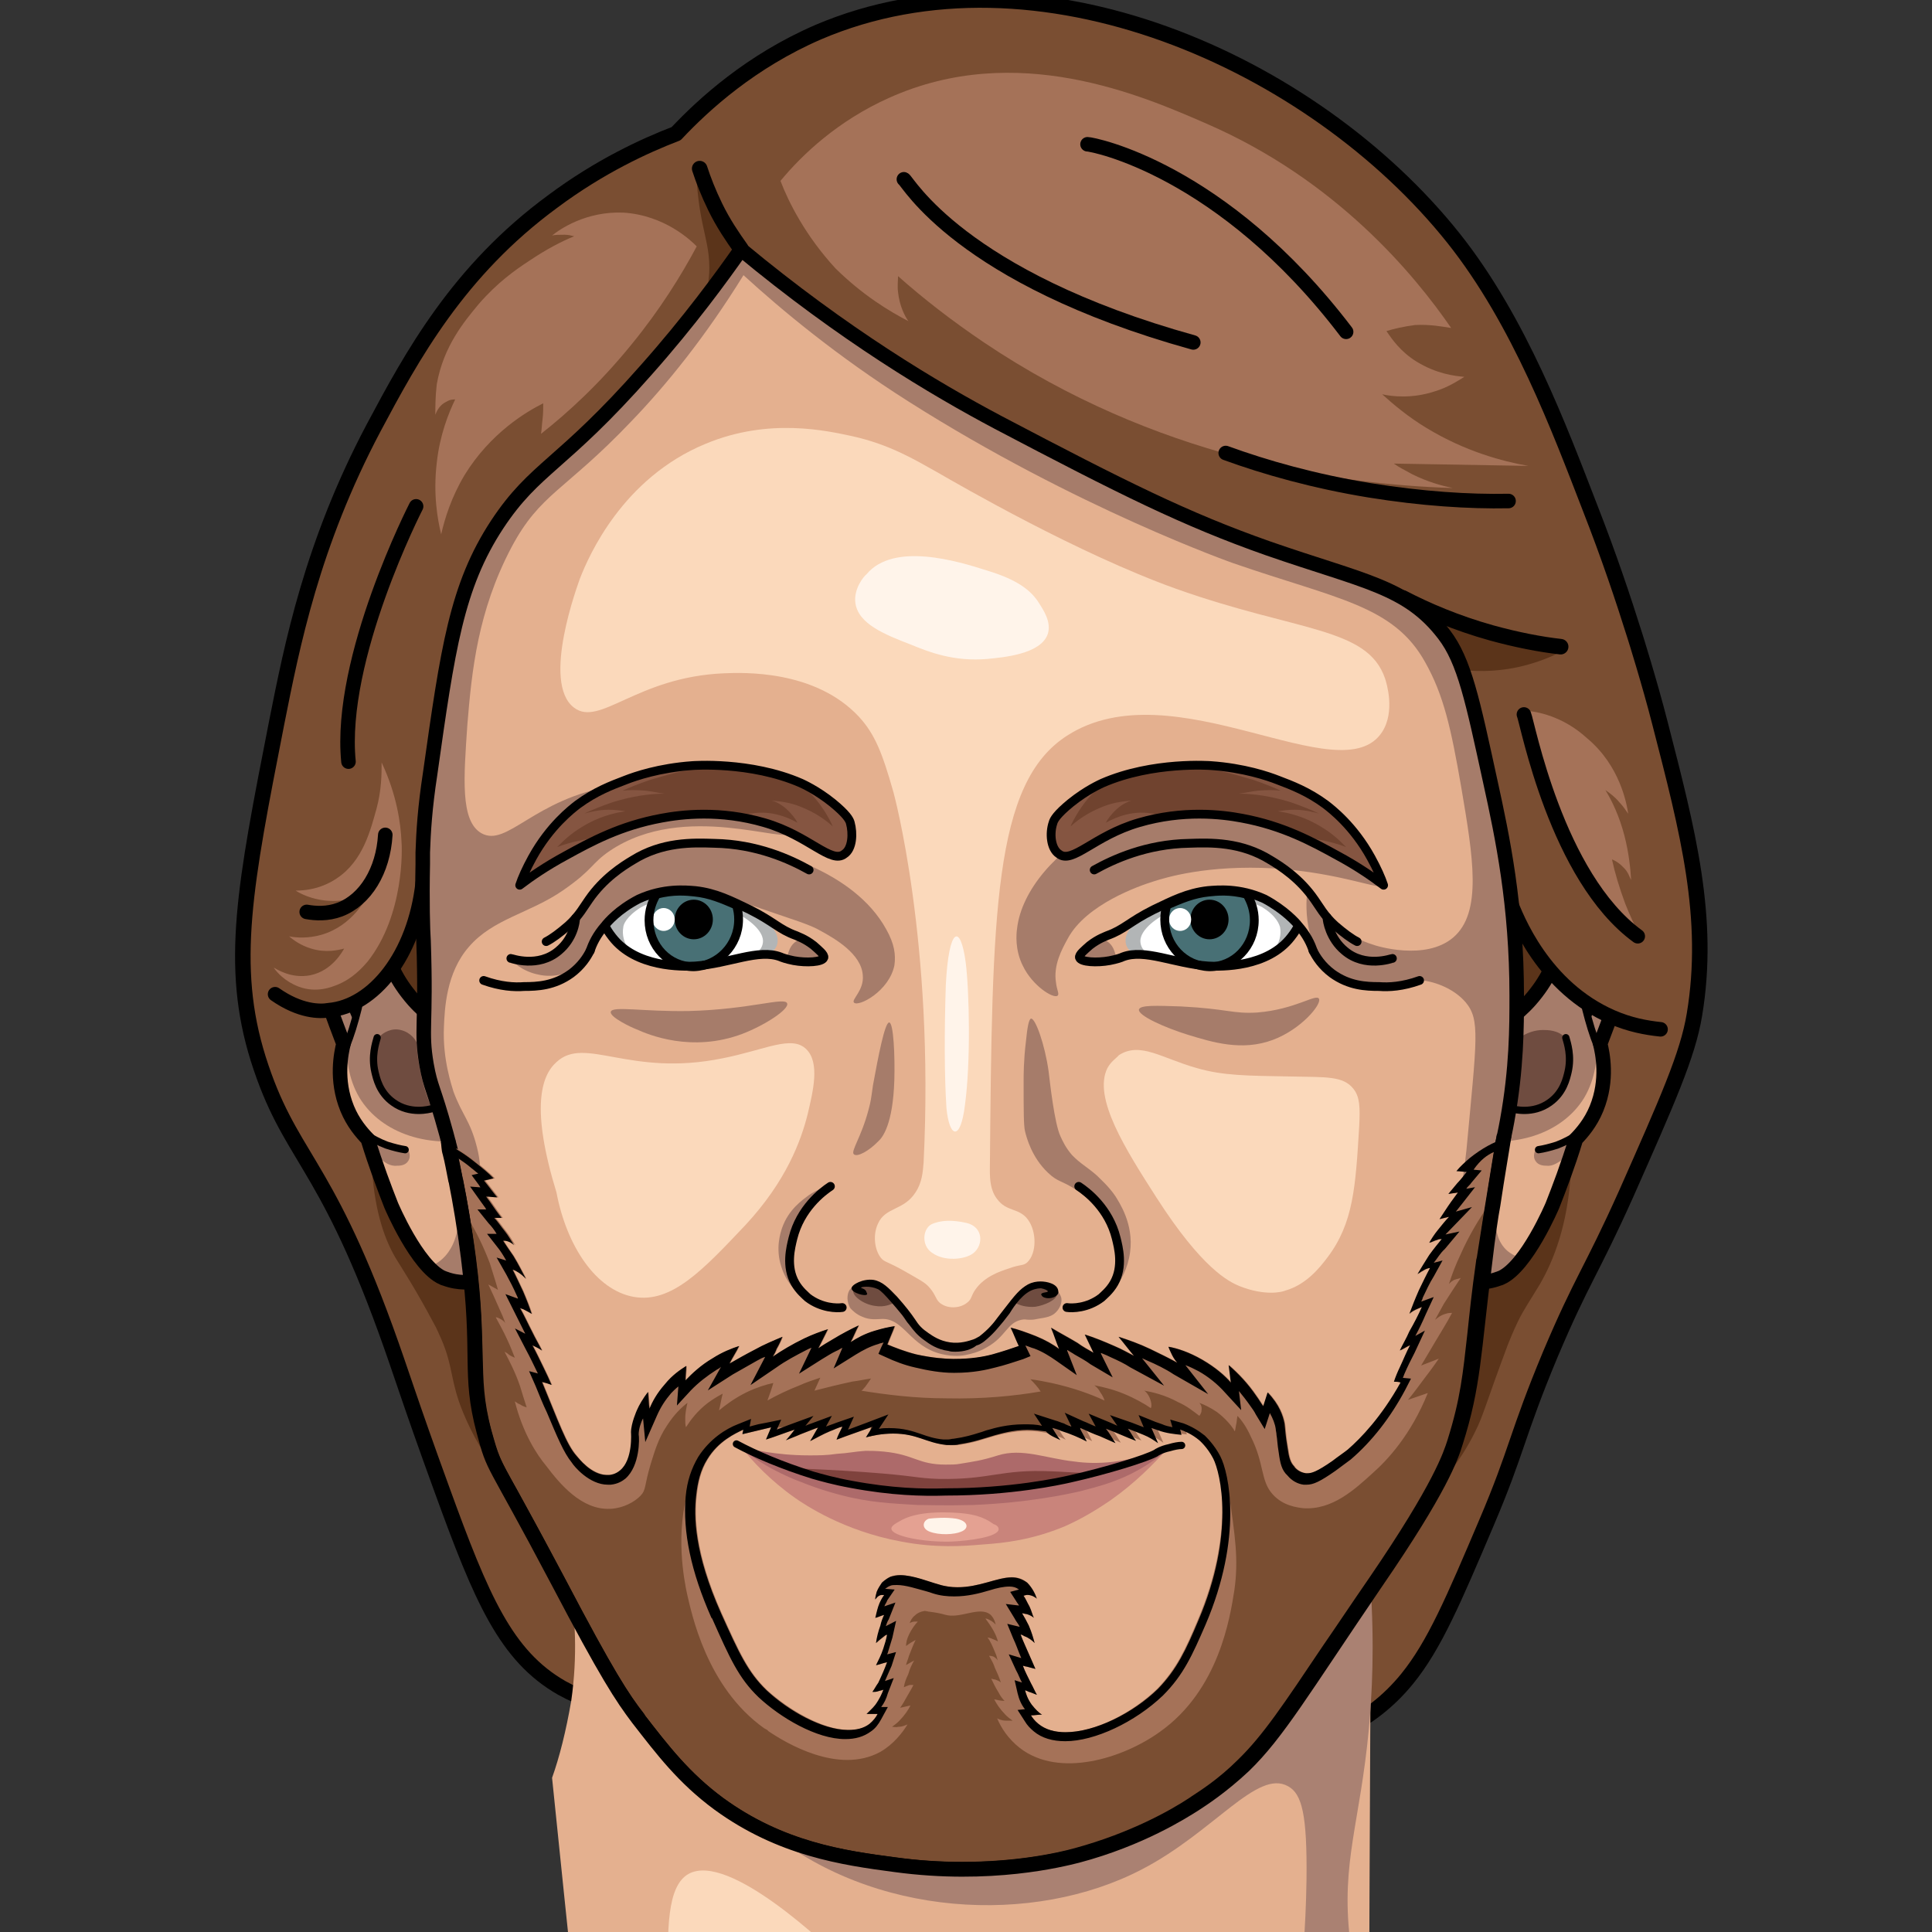 <?xml version="1.0" encoding="utf-8"?>
<!-- Generator: Adobe Illustrator 21.1.0, SVG Export Plug-In . SVG Version: 6.00 Build 0)  -->
<svg version="1.2" baseProfile="tiny" id="Layer_1" xmlns="http://www.w3.org/2000/svg" xmlns:xlink="http://www.w3.org/1999/xlink"
	 x="0px" y="0px" viewBox="0 0 400 400" xml:space="preserve">
<rect x="0" y="0" width="400" height="400" fill="#333333" stroke="none"/>
<g>
	<path fill="#7A4E32" d="M139.99,27.67c5.78-6.16,15.52-14.99,29.36-20.99c45.33-19.41,102.51,6.16,131.57,42.61
		c13.7,17.2,22.05,39.78,28.29,55.87c3.95,10.1,6.85,18.78,9.28,26.51c0,0,3.04,9.63,5.17,17.98c5.78,22.42,10.5,40.4,7.15,60.45
		c-1.38,8.37-5.63,17.84-14.14,37.09c-7.3,16.26-9.12,17.68-15.66,33.14c-6.99,16.74-6.85,19.89-13.23,34.88
		c-6.85,16.1-10.8,25.41-16.43,32.35c-15.52,19.1-42.74,18.46-97.04,17.04c0,0-21.74-0.48-67.23-11.2c-2.9-0.62-6.54-1.58-10.8-3.95
		c-11.55-6.62-16.58-18.46-24.78-41.04c-6.85-18.78-8.37-24.14-11.71-33.3c-12.93-35.5-19.92-35.66-26.32-55.87
		c-6.08-19.41-2.74-36.14,3.81-69.6c3.2-16.1,7.3-36.93,20.08-61.07c7.9-14.83,17.49-32.51,37.1-46.88
		C124.17,34.45,133.45,30.18,139.99,27.67z"/>
	
		<path fill="none" stroke="#000000" stroke-width="3.213" stroke-linecap="round" stroke-linejoin="round" stroke-miterlimit="10" d="
		M139.99,27.67c5.78-6.16,15.52-14.99,29.36-20.99c45.33-19.41,102.51,6.16,131.57,42.61c13.7,17.2,22.05,39.78,28.29,55.87
		c3.95,10.1,6.85,18.78,9.28,26.51c0,0,3.04,9.63,5.17,17.98c5.78,22.42,10.5,40.4,7.15,60.45c-1.38,8.37-5.63,17.84-14.14,37.09
		c-7.3,16.26-9.12,17.68-15.66,33.14c-6.99,16.74-6.85,19.89-13.23,34.88c-6.85,16.1-10.8,25.41-16.43,32.35
		c-15.52,19.1-42.74,18.46-97.04,17.04c0,0-21.74-0.48-67.23-11.2c-2.9-0.62-6.54-1.58-10.8-3.95
		c-11.55-6.62-16.58-18.46-24.78-41.04c-6.85-18.78-8.37-24.14-11.71-33.3c-12.93-35.5-19.92-35.66-26.32-55.87
		c-6.08-19.41-2.74-36.14,3.81-69.6c3.2-16.1,7.3-36.93,20.08-61.07c7.9-14.83,17.49-32.51,37.1-46.88
		C124.17,34.45,133.45,30.18,139.99,27.67z"/>
	<path fill="#E4B08F" d="M114.3,368.08c3.34,32.83,6.85,65.5,10.19,98.32l78.94,71.81l79.86-75.76c0.16-46.08,0.3-92.02,0.61-138.1
		c-55.22,1.42-110.58,2.85-165.79,4.26c0.91,5.84,1.52,14.05,0.16,23.52C117.18,358.45,115.82,363.83,114.3,368.08z"/>
	<path fill="#AA8172" d="M158.39,378.5c22.21,18.62,55.66,20.21,78.03,8.53c14.91-7.73,23.87-20.83,30.27-17.2
		c2.9,1.58,3.95,6,3.81,19.25c-0.3,20.83-3.2,35.66-4.56,43.55c-3.5,20.99-4.72,51.14,0,52.4c5.33,1.26,24.64-32.03,18.7-63.14
		c-1.68-8.83-3.95-10.1-5.17-20.51c-1.82-15.94,2.13-23.98,3.95-43.55c0.61-6.78,1.22-17.04,0.3-29.98
		c-19.47,10.42-36.5,17.36-49.12,22.1c-50.34,18.62-66.16,12.62-73.62,8.53c-4.11-2.21-6.85-4.9-8.51-6.62
		c-6.24-6.32-12.32-12.62-18.56-18.78C135.58,342.35,140.6,363.51,158.39,378.5z"/>
	<path fill="#FBD9BB" d="M150.95,491.03c-8.51-11.2,0.46-15.15-8.82-53.5c-1.07-4.58-3.5-14.05-3.81-26.99
		c-0.16-10.9-0.3-20.05,4.26-22.58c8.37-4.58,28.59,14.83,32.54,18.62c7.76,7.57,9.73,11.68,15.36,12.3
		c6.54,0.78,9.42-4.1,20.99-9.79c9.12-4.42,23.26-9.15,25.55-5.52c3.04,4.9-17.95,17.84-15.06,32.67c1.38,7.1,7.46,7.57,8.51,15.63
		c1.52,9.94-6.69,15.15-5.17,20.67c1.38,4.58,9.58,8.99,39.7,7.73c-21.14,17.68-42.29,35.36-63.42,52.86
		c-0.61-0.94-1.22-2.05-1.98-3.15c0,0-4.26-6.46-9.73-12C180.6,508.23,160.98,503.97,150.95,491.03z"/>
	<g display="none">
		<path display="inline" fill="#F8FCFF" d="M414.04,503.6c-0.19-0.9-0.38-1.71-0.57-2.51c-1.43-7.53-3.52-14.06-5.04-18.38
			c-1.62-4.22-6.08-24.51-7.79-29.63c-1.81-5.12-6.18-20.99-7.22-24.71c-1.05-3.82-2.47-8.84-3.9-13.76s-4.66-12.56-9.22-24.51
			s-10.74-17.78-11.69-18.58s-2.85-0.3-3.52-1.81c-0.76-1.51-3.42-1.91-5.42-2.81s-9.22-3.72-9.6-4.02s-3.52-3.01-5.42-4.52
			c-1.9-1.51-4.66-1-6.46-1.71c-1.81-0.7-14.35-6.43-16.45-7.53c-2.09-1.1-14.35-6.03-16.54-7.33c-2.09-1.21-18.73-8.64-21.67-9.74
			c-2.95-1.21-16.92-8.24-16.92-8.24s-0.48-2.41-0.76-3.52c-0.29-1-2.57-6.83-4.56-13.16c-2-6.33-3.42-5.62-3.42-5.62
			c0,2.61-3.04,18.48-3.61,21.39c-0.57,2.91-3.71,12.96-4.75,16.37c-1.05,3.42-8.94,22.5-9.51,25.41s-5.42,12.66-6.46,14.36
			c-1.05,1.71-6.56,8.04-7.51,9.54c-0.95,1.51-5.32,11.15-5.89,12.45c-0.67,1.21-5.61,7.94-5.61,7.94s-0.95-0.8-2.38-2.51
			c-1.33-1.71-9.32-8.44-10.46-9.54s-4.85-2.51-5.51-3.11c-0.76-0.5-2.57-5.32-3.52-6.93s-4.94-4.72-5.61-5.42
			c-0.76-0.7-8.27-4.62-11.31-6.23c-3.04-1.71-4.66-4.12-5.23-5.42c-0.57-1.21-1.43-4.62-3.99-10.45c-1.9-4.12-4.56-9.84-6.56-15.17
			c-2.85-7.43-4.75-13.96-5.32-16.07c-0.95-3.62-2.47-11.95-2.47-11.95s1.71-8.24,1.9-11.05c0.19-2.91,0.19-8.14-0.1-9.84
			c0-0.2-0.1-0.4-0.29-0.7c-1.05,1.41-3.04,4.12-3.8,5.62c-1.05,2.01-3.33,9.24-4.18,11.45s-2.57,5.62-3.9,8.04
			c-1.43,2.41-2.66,4.92-2.66,4.92s-11.5,5.83-15.4,7.63c-3.9,1.81-41.26,18.58-44.77,20.29c-3.61,1.71-9.13,4.12-11.03,4.52
			c-1.9,0.3-5.51,1.51-7.03,3.31c-1.52,1.81-3.14,3.11-4.47,3.62c-1.33,0.4-7.32,3.31-10.74,3.72c-3.42,0.4-3.71,2.81-3.71,2.81
			c-3.99,0.6-6.08,3.72-7.32,5.73c-1.24,2.01-5.04,8.84-6.46,12.86s-5.61,14.26-5.61,14.26c-1.71,3.72-4.94,9.04-6.37,17.18
			c-1.43,8.04-12.45,47.71-15.68,58.66c-1.14,4.02-3.61,13.76-6.27,24.51L414.04,503.6L414.04,503.6z"/>
		<g display="inline">
			<path fill="#D4EDEF" d="M369.27,398.74C369.27,398.74,369.27,398.84,369.27,398.74L369.27,398.74z"/>
			<path fill="#D4EDEF" d="M353.01,454.87c-0.1,3.85,0.57,23.77,0.29,28.11c-0.19,2.27-2.05,13.32-3.38,20.72h53.75
				c-0.67-4.73-1.98-12.63-2.36-14.9c-1.52-9.37-31.18-87.49-32.04-90.06c0.38,1.28,5.13,18.94,6.75,31.66
				c1.71,13.42-0.19,46.16-0.95,47.74s-0.95-27.72-0.86-35.02c0.1-7.3-5.42-15.09-5.42-10.65s-5.51,33.14-6.37,36.5
				c-0.86,3.35-6.56,17.95-5.8,10.06s1.24-26.93,1.24-26.93s-2-29.79-2-37.68s-3.8-34.03-3.8-34.92c0,0,0.38,35.71,0.86,41.43
				C353.58,426.75,353.2,451.02,353.01,454.87z"/>
		</g>
		<path display="inline" fill="#C3E1E1" d="M360.92,503.7c0.19-0.49,0.75-4.94,0.94-5.43c2.76-9.27,2.09-21.8-0.86-15.19
			c-2.95,6.61-10.17,15.19-10.17,15.19c-0.19,0.49-0.81,4.94-0.91,5.43H360.92z"/>
		<path display="inline" fill="#D4EDEF" d="M58.75,503.7c-0.29-0.99-1.09-5.73-1.37-6.22c-1.24-2.66-3.04-31.56-3.04-35.51
			c0-4.04,0.57-60.17,0.86-63.72s-0.38-14.11-0.38-14.11s-3.99,10.55-3.99,17.76c0,7.3-0.19,22.59-1.71,27.03
			s-0.38,30.97-2.95,25.05s-6.56-23.97-7.22-26.14c-0.67-2.17-3.42,6.41-5.32,17.56c-1.9,11.24-9.13,17.56-8.27,12.33
			s0.38-36.69-1.24-35.41c-1.71,1.28-10.17,39.55-12.74,49.22c-1.52,5.72-4.8,21.51-7.37,32.16H58.75L58.75,503.7z"/>
		<g display="inline">
			<path fill="#C3E1E1" d="M44,503.7c-3.27-9.62-8.81-14.85-8.58,0H44z"/>
			<path fill="#C3E1E1" d="M46.06,503.7h12.69c-0.95-4.34-2.32-11.65-2.32-12.04c-0.1-0.89-1.62-26.53-2-32.75
				c-0.38-6.12-2.28-7.89-2.47-2.17s1.24,23.48-0.86,17.36c-2.09-6.12-6.75-11.44-7.41-13.42c-0.67-1.97,1.71,16.08,2.38,24.36
				C46.25,489.39,46.35,499.56,46.06,503.7z"/>
		</g>
		<path display="inline" fill="#D4EDEF" d="M181.5,503.7c-4.18-9.86-10.05-22.5-11.48-26.24c-2.85-7.4-15.21-46.66-17.68-54.05
			c0,0,12.18,46.47,24.53,80.3h4.63V503.7z"/>
		<path display="inline" fill="#C7CACC" d="M59.08,503.7h116.96c-3.52-9.86-8.3-23.98-8.97-25.95c-1.24-3.75-6.56-20.42-7.99-25.15
			c-1.43-4.73-8.65-37.68-8.65-37.68l-3.14-16.47l-7.7,11.05c0,0-2.09,4.83-3.8,5.03s-2.28-0.69-2.28-0.69s-2.66-18.94-2.76-21.8
			c-0.1-2.86,0-31.76,0-33.34s1.43-17.95,1.43-17.95l3.99-7.89l2.95-8.48l-32.23,14.7c0,0-31.37,14.2-36.69,16.28
			c-5.32,2.07-11.98,5.23-11.98,5.23s-3.42,37.19-3.52,41.82c-0.1,4.64-0.67,46.76-0.67,58.59c0,11.84,2.19,32.65,2.57,34.43
			C57,496,58.61,501.63,59.08,503.7z"/>
		<g display="inline">
			<path fill="#C7CACC" d="M349.92,502.25c0.76-3.75,1.49-9.03,1.68-10.01c0.38-2.47,2.47-11.34,2.09-17.16
				c-0.38-5.72-0.29-23.38-0.19-28.21s-0.38-22.69-0.76-29.59s-0.86-24.36-0.67-28.01s0-14.89-0.86-20.12
				c-0.76-5.23-1.14-7.3-1.14-7.3s-3.52-3.45-6.75-5.13s-3.99,0.1-8.08-2.07c-1.9-0.99-16.45-7.1-31.56-14.11
				c-8.84-4.14-18.63-8.09-25.67-11.54c-7.22-3.65-11.5-6.51-11.5-6.51s5.32,13.91,5.32,14.11c0,0.2,0.57,2.56,0.95,12.53
				c0.38,9.96,1.14,33.73,1.14,33.73l0.76,28.31h-2.66c0,0-6.46-24.17-10.46-30.58c-0.48-0.79-0.95-1.48-1.24-1.97
				c-0.29,1.87-1.9,14.6-2.38,18.05c-0.48,3.75-4.94,33.54-11.41,58.59c-4.94,19.04-10.43,37.01-14.81,48.45h118.17v-1.46H349.92z"
				/>
			<path fill="#C7CACC" d="M260.52,378.52c0-0.2,0-0.3,0-0.3S258.43,375.17,260.52,378.52z"/>
		</g>
		<path display="inline" fill="#BCBCBC" d="M59.08,503.7h20.15c0.1-0.1,0.2-4.05,0.29-4.15c2.09-2.66,2.28-9.27,0.57-12.63
			c-1.71-3.35-7.89-22.88-9.22-28.9c-1.24-6.02-6.37-12.43-3.42-16.97c2.95-4.54,2.57-5.23,1.24-12.03
			c-1.24-6.71-6.27-23.57-7.22-28.7s-5.42-22.1-5.42-22.1s-1.43,57.11-1.62,61.65c0,4.64-0.19,25.55-0.19,25.55
			c0.19,0.89,0.95,26.14,3.42,33.64C57.76,499.35,58.99,503.5,59.08,503.7z"/>
		<g display="inline">
			<path fill="#BCBCBC" d="M341.13,496.39c-0.57,1.18-3.36,6.22-4.21,7.31h12.58c0.95-4.83,2.85-14.21,3.61-18.85
				c1.33-8.98-0.48-14.99-0.76-21.8c-0.29-6.81-1.62-16.08-1.81-19.83s-4.66-20.71-4.47-15.78c0.19,4.83,0,19.33,0,22.39
				s-1.52,11.64-2.38,20.22s1.05,14.7,0,18.94C342.65,493.24,342.37,493.83,341.13,496.39z"/>
			<path fill="#BCBCBC" d="M259.25,503.7c-0.29-3.06-0.73-9.38-0.35-10.96c1.9-6.81,4.66-33.24,4.66-33.24
				c-3.14,14.5-9,32.16-13.85,44.2L259.25,503.7L259.25,503.7z"/>
		</g>
		<path display="inline" fill="#D4EDEF" d="M146.83,398.25l3.42,14.89c0,0,1.14-5.23,3.04-6.61c1.9-1.28,7.79-6.61,9.22-10.85
			c1.43-4.24,2.19-11.15,3.42-11.24c1.24-0.1,6.27,5.72,12.07,5.82c5.8,0,2.66-6.12,5.89-7.3s2.09-2.37-1.43-3.85
			c-3.52-1.48-10.36-6.51-13.02-6.9c-2.76-0.49-8.18,2.07-9.79,5.62s-10.27,18.64-10.93,19.43
			C147.87,398.05,146.83,398.25,146.83,398.25z"/>
		<path display="inline" fill="#D4EDEF" d="M184.19,392.23l11.98-0.2c0,0,5.32,2.07,7.99,4.93c2.66,2.76,10.55,9.96,10.55,9.96
			l-1.62,2.76c0,0-2.28-4.04-6.75-5.52c-4.47-1.48-10.36-4.14-12.07-4.83c-1.71-0.69-4.85-3.65-5.99-4.54
			C187.04,394.01,184.19,392.23,184.19,392.23z"/>
		<path display="inline" fill="#D4EDEF" d="M235.61,382.86c-0.1,0.3,4.85-4.64,9.41-7c4.56-2.47,4.28-4.34,6.46-3.26
			c2.28,1.09,4.66,4.14,4.66,6.41c0,2.17-1.05,4.34-3.14,4.54c-2.09,0.2-9.32,3.55-5.23,5.23c4.09,1.78,10.93,3.26,10.93,3.26
			l1.52-14.2c0,0-5.8-10.26-13.31-12.53C246.93,365.3,237.42,379.01,235.61,382.86z"/>
		<path display="inline" fill="#D4EDEF" d="M218.88,413.14c0,0.49-1.14,4.54-3.14,7.2c-1.9,2.66-7.6,7.2-9.6,8.48
			s-10.08,9.27-11.22,13.12c0.19-0.59,1.71-9.77,7.6-14.4c5.89-4.64,8.37-4.44,9.7-6.81C213.84,418.27,218.88,413.14,218.88,413.14z
			"/>
		<path display="inline" fill="#C3E1E1" d="M152.06,314.01c-0.1-0.49-1.14-10.85,0-14.01s2.57-4.44,2.57-4.44
			s-0.38,16.87-0.95,18.35C153.01,315.29,152.06,314.01,152.06,314.01z"/>
		<path display="inline" fill="#D4EDEF" d="M250.44,334.72c0,0,7.51-25.35,7.79-33.34c1.62,0.1,6.18,13.32,8.08,19.04
			c1.9,5.82,6.94,17.36,7.03,17.85c0.1,0.39-0.19,23.48,0,24.66s-0.19-9.27-2.28-18.05s-4.56-17.26-8.27-19.04
			C259,324.17,250.63,332.45,250.44,334.72z"/>
		<path display="inline" fill="#D4EDEF" d="M153.77,323.18c-0.1-0.59-3.71-17.06-2.95-21.11c0.76-4.04-6.18,12.63-8.84,17.46
			s-6.18,16.18-8.46,19.04c-2.38,2.86-2.28,12.13-2.38,18.05c-0.19,5.92-0.19,16.08-0.19,15.59s2.09-24.66,4.37-29.79
			s8.27-14.89,11.6-15.68C150.15,325.94,153.77,323.18,153.77,323.18z"/>
		<path display="inline" fill="#C3E1E1" d="M149.01,405.84l-1.62-7.2l13.21-22.59l2.66,3.65c0,0-4.09,2.56-5.7,8.58
			C155.95,394.2,150.63,404.17,149.01,405.84z"/>
		<path display="inline" fill="#BCBCBC" d="M147.4,398.44l2.57,13.42c0,0-11.22,11.94-13.12,11.64c-1.9-0.39-5.89,0.3-5.89-7.4
			c0-7.69,0-27.22,0-27.22l2.76,24.27c0,0,2.28,2.27,3.42,1.38c1.05-0.89,7.03-11.64,7.03-11.64L147.4,398.44z"/>
		<path display="inline" fill="#BCBCBC" d="M258.71,392.03c0,0,6.84,14.5,7.41,18.15s3.99,5.62,8.18,5.43
			c4.18-0.2,1.24-18.35,1.33-17.46c0,0.89-0.67,12.72-0.67,12.72s-2.57,0.39-2.66,0s-4.56-18.35-7.51-23.48
			c-2.95-5.23-4.28-9.07-4.28-9.07L258.71,392.03z"/>
		<path display="inline" fill="#BCBCBC" d="M267.27,323.48c0.29,0.79,4.09,9.77,5.04,14.8s0.48,6.9,0.48,6.9s4.94-2.66,12.07-2.86
			c10.55-0.3,22.24,0,25,0.79C309.38,342.81,267.27,323.48,267.27,323.48z"/>
		<path display="inline" fill="#BCBCBC" d="M139.32,324.37c-1.14,0.49-53.9,24.36-53.9,24.36s22.91-5.82,29.28-6.31
			s16.07-2.76,16.92,2.07c0.1-0.79,1.24-5.33,2.47-7.2C135.32,335.51,139.32,324.37,139.32,324.37z"/>
		<path display="inline" fill="#131013" d="M206.91,437.51c0.67-1.97,1.24-3.95,1.9-5.82c0.1-0.39-1.33-1.09-1.43-0.79
			c-0.38,1.28-0.86,2.66-1.33,4.04c-0.38-1.09-0.67-2.17-1.05-3.26c-0.1-0.39-1.52-0.89-1.43-0.69c0.57,1.97,1.14,3.95,1.81,5.82
			C205.57,437.01,206.81,437.8,206.91,437.51z"/>
		<g display="inline">
			<path fill="#D2DBDB" d="M170.31,378.52c1.62-1.97,4.75-2.07,6.94-0.2c2.19,1.97,2.57,5.13,0.95,7.1
				c-1.62,1.97-4.75,2.07-6.94,0.2C168.98,383.75,168.6,380.59,170.31,378.52z"/>
		</g>
		<g display="inline">
			<path fill="#D2DBDB" d="M211.75,427.54c0,3.06-2.38,5.52-5.42,5.52c-2.47,0-4.66-1.78-5.23-4.14c-0.1-0.39,7.7-6.41,8.56-5.62
				C210.99,424.29,211.75,425.87,211.75,427.54z"/>
		</g>
		<g display="inline">
			<g>
				<path fill="#131013" d="M176.87,378.42c1.71,1.58,2.28,4.04,1.24,6.12c-1.24,2.56-4.66,2.76-6.65,1.18
					c-1.81-1.48-2.19-4.14-1.24-6.12C171.45,376.94,174.87,376.74,176.87,378.42c0.19,0.2,1.14,0.39,0.67,0
					c-1.9-1.58-5.04-2.56-7.13-0.69c-2.57,2.27-1.71,5.82,0.48,7.99c1.81,1.68,5.13,2.47,7.13,0.69c2.57-2.27,1.71-5.82-0.48-7.99
					C177.34,378.22,176.39,377.93,176.87,378.42z"/>
			</g>
		</g>
		<g display="inline">
			<g>
				<path fill="#131013" d="M211.18,427.35c-0.19,3.06-2.38,5.23-5.23,5.43c-1.52,0.1-2.85-0.89-3.71-2.07c0,0-0.76-1.28-0.57-1.58
					c0.29-0.39,0.76-0.79,1.14-1.09c1.43-1.18,2.95-2.27,4.56-3.26c0.57-0.39,1.14-0.69,1.81-0.99
					C210.61,423.1,211.18,426.36,211.18,427.35c0,0.3,1.05,0.79,1.05,0.49c-0.1-1.78-1.43-5.52-3.71-4.83
					c-2.57,0.79-5.04,3.06-7.13,4.83c-1.05,0.89-0.76,1.28-0.1,2.47c0.67,1.18,1.9,2.07,3.04,2.56c3.71,1.48,7.7-0.79,7.89-5.13
					C212.23,427.54,211.18,427.05,211.18,427.35z"/>
			</g>
		</g>
		<path display="inline" d="M-4.62,503.7c2.47-9.86,5.82-23.48,8.67-33.15c4.56-15.78,9.22-31.66,13.12-47.74
			c0.86-3.65,1.52-7.4,2.76-11.05c1.24-3.55,3.23-6.81,4.66-10.26c3.33-7.89,6.08-15.98,10.36-23.48c1.71-3.06,3.61-6.02,6.75-7.4
			l0,0c0.67,2.07,1.14,4.34,1.43,6.41c0.76,5.62,0.57,11.44,1.05,17.06c0.67,8.48,2.38,16.77,2.76,25.15
			c0.29,4.73,0.38,9.37,0.67,14.11c0.29,4.24,0.95,8.48,1.24,12.63c0.48,6.02,0.48,12.03,0.19,18.05
			c-0.19,4.64,0.48,9.27,1.24,13.81c1.24,7.3,4.94,18.95,7.89,25.85h1.53c-0.67-3.06-2.39-10.07-2.86-13.22
			c-1.24-7.69-1.43-15.39-1.62-23.08c-0.1-9.27-0.1-18.54,0-27.82c0.1-12.92,0.38-25.74,0.57-38.77
			c0.19-12.72,1.05-25.45,3.33-37.98c2.28-1.18,3.61-3.75,5.99-4.83c1.81-0.89,3.8-1.09,5.7-1.68c2.47-0.79,4.94-1.97,7.32-2.96
			c2-0.89,3.9-1.78,5.89-2.66c12.64-5.62,25.38-11.24,38.02-16.87c5.32-2.37,10.65-4.83,15.88-7.4c-1.81,4.34-3.52,8.98-6.18,12.63
			c-0.57,0.79-0.67,2.07-0.76,2.96c-0.29,1.78-0.38,3.65-0.57,5.43c-0.38,4.73-0.48,9.57-0.57,14.3
			c-0.38,17.26,0.1,34.82,2.95,51.88c0,0,0,0,0,0.1c0.1,0.49,1.14,0.99,1.62,0.99c0.67,0,2.85,0.39,3.23-0.2
			c1.05-1.78,2.09-3.55,3.14-5.23c1.9-3.26,3.9-6.31,6.08-9.27c2.19,11.94,4.56,23.87,7.13,35.71c3.04,13.71,7.6,27.13,11.98,40.44
			c2.57,7.89,6.62,19.73,9.38,27.53h1.56c-5.51-15.68-12.18-35.62-17.02-51.6c-5.23-17.46-8.27-35.71-11.6-53.66
			c1.14-1.38,2.38-2.66,3.33-4.14c2.66-3.95,4.85-8.38,7.03-12.63c0.67-1.18,1.43-2.56,2.28-3.95c1.81,2.86,3.9,5.72,6.37,7.89
			c2,1.68,4.47,3.16,6.75,4.24c1.24,0.59,2.57,0.99,3.9,1.28c1.9,0.39,3.71,0.2,5.51,0.89c2.85,1.18,5.13,3.65,7.51,5.62
			c1.81,1.48,3.8,2.37,5.8,3.16c2.47,0.99,5.04,1.87,7.51,2.86c2.66,0.99,6.18,2.76,7.7,5.33l0.1,0.1c-1.9,3.26-3.99,6.51-6.56,9.27
			c-2.19,2.47-4.47,4.83-6.56,7.4c-2.19,2.76-3.33,6.02-3.71,9.57c0,0,0,0,0,0.1c-0.67,1.58-1.14,3.26-1.43,5.03
			c-0.57,3.75-0.76,7.5-1.05,11.24c-0.86,12.33-0.57,24.66-0.38,36.99c0.1,3.65,0.2,11.25,0.3,15h1.81
			c-0.1-9.07-0.4-22.2-0.49-31.28c-0.1-7,0.29-14.01,0.76-21.01c0.29-3.65,0.48-7.4,1.14-10.95c0.19-1.38,0.67-2.66,1.14-4.04l0,0
			l0,0c1.62-3.95,4.56-7.4,7.89-9.67c1.81-1.28,4.28-1.78,5.99-3.26c1.71-1.58,3.23-3.65,4.75-5.33c0.76-0.89,1.52-1.87,2.28-2.86
			c0.29,18.35,0.57,36.79,0.86,55.14c0.19,9.77,0.33,23.48,0.52,33.25h1.84c-0.19-9.67-0.37-23.19-0.56-32.85
			c-0.29-19.33-0.67-38.67-0.95-58c0.95-1.38,1.81-2.76,2.66-4.14c2.38-3.85,5.04-7.5,7.41-11.34c2.57-4.24,4.47-8.98,6.46-13.51
			c2.95-6.51,6.65-12.43,11.12-18.05c4.18,1.38,7.7,5.62,10.17,9.07c0.57,0.79,1.05,1.58,1.52,2.37
			c-1.14,21.11-5.7,42.22-10.08,62.83c-2.09,9.67-4.28,19.33-6.65,29c-2.47,9.96-5.99,19.63-9.7,29.2
			c-0.19,0.49-1.63,4.94-1.92,5.43h2c1.24-3.16,3.81-10.17,4.95-13.32c6.94-19.14,11.03-39.26,15.11-59.18
			c3.42-16.77,6.84-33.83,7.89-50.9c1.14,2.37,2.19,4.73,3.14,7.1c2.95,7.5,5.61,15.29,7.22,23.28c0.1,0.49,1.14,0.99,1.62,0.99
			c0.86,0,1.81,0,2.66,0c0.1,0,0.19,0,0.19-0.2c0.19-13.61-0.76-27.13-1.43-40.84c-0.38-7.4-0.48-14.8-0.48-22.19
			c0-4.44,0-9.47-1.52-13.71c-1.33-3.45-2.76-6.71-4.09-10.16c5.04,2.47,10.08,5.03,15.21,7.3c12.26,5.43,23.86,10.65,36.12,15.78
			c5.99,2.56,11.79,5.43,17.68,7.99c1.24,0.49,2.47,0.99,3.9,1.18c1.24,0.2,2.57,0.1,3.61,0.89c1.05,0.79,2.09,1.68,3.14,2.56
			c0.57,0.49,1.14,0.89,1.81,1.28c1.43,7.6,2.38,15.49,2.09,23.28c-0.38,9.57-0.19,19.23,0.29,28.8c0.48,8.58,1.05,17.06,0.95,25.74
			c0,5.52-0.19,11.15-0.38,16.67c-0.29,5.92,0.1,11.74,0.38,17.76c0.29,5.82-1.05,11.15-1.81,16.87
			c-0.38,2.96-1.65,10.07-2.13,13.03h2.13c0.1-0.39,0.67-4.84,0.76-5.14c4.66-9.17,6.37-19.83,7.22-29.99
			c0.48-5.92,0.1-11.94-0.1-17.95c-0.1-5.23,0.1-10.36,0.67-15.59c0.76-6.9,2.38-13.71,3.04-20.71c0.76-8.58,1.24-17.26,1.81-25.84
			c0.38-6.12,0.57-12.53,2.09-18.54c0.19,0,0.38,0,0.67,0.1c0.48,0.1,0.76,0.3,1.05,0.39c0.1,0.1,0.19,0.1,0.19,0.2
			c0.86,0.89,1.81,1.87,2.76,3.16c4.09,5.03,6.08,9.67,8.27,15.39c2.09,5.43,4.28,10.75,6.37,16.18c3.33,8.58,5.42,17.76,7.99,26.63
			c2.09,7.4,4.66,14.8,6.65,22.19c2.09,7.79,3.61,15.78,6.18,23.48c1.52,4.93,3.33,9.67,4.56,14.8c0.57,2.47,1.93,8.79,2.41,11.25
			h2.96c-1.14-4.93-2.99-13.72-4.51-18.55c-1.14-3.45-2.38-6.81-3.33-10.26c-1.14-4.24-2.19-8.48-3.23-12.82
			c-1.81-7.3-4.18-14.4-6.18-21.5c-2.76-9.27-5.23-18.74-8.08-28.11c-1.24-4.24-3.04-8.29-4.66-12.33
			c-2.28-5.92-4.37-12.03-7.32-17.66c-1.9-3.75-4.37-7.4-7.22-10.46c-0.57-0.69-1.24-1.28-2-1.87c-0.57-0.49-1.33-0.89-2-1.18
			c-0.38-0.1-0.76-0.3-1.24-0.39c0-0.1-0.1-0.2-0.29-0.39c-1.52-1.48-3.33-2.27-5.32-2.86c-1.9-0.59-3.61-1.48-5.42-2.17
			c-1.52-0.59-3.14-1.28-4.75-1.97c-0.1,0-0.19-0.1-0.29-0.2c-0.95-0.79-1.9-1.58-2.95-2.47c-1.62-1.38-3.33-2.76-5.42-3.26
			c-1.9-0.49-3.71-0.49-5.32-1.18c-3.52-1.48-7.03-3.06-10.46-4.64c-6.08-2.76-12.26-5.33-18.35-8.09c-5.7-2.47-11.5-5.33-17.4-7.89
			c-5.7-2.47-11.41-4.93-17.02-7.69c-1.81-0.89-3.52-1.78-5.32-2.56c-1.14-5.33-3.23-10.55-5.13-15.59
			c-1.52-4.24-1.43-5.43-3.99-6.71c-0.1-1.97-0.19-3.95-0.29-5.92c-0.19-4.04-0.29-8.09-0.38-12.13c-0.29,0.1-0.76,0.2-1.33,0.69
			c-0.57,0.49-0.76,1.09-0.86,1.28l0.67,16.28c0,0-0.29,3.65-0.67,6.9c-0.48,3.85-1.52,8.58-2.19,11.64
			c-2.66,12.13-7.51,23.38-11.69,35.02c-1.81,5.13-3.61,10.16-5.8,15.19c-1.9,4.24-4.66,7.6-7.41,11.34
			c-2.09,2.86-4.09,5.62-5.51,8.88c-1.81,4.04-3.9,7.89-6.27,11.54c-0.95,1.48-2,2.86-3.04,4.24c-3.8-3.95-7.79-7.79-12.07-11.15
			c-1.14-0.89-2.47-1.58-3.9-2.17c-0.57-0.3-1.14-0.3-1.52-0.79c-0.29-0.39-0.48-0.99-0.67-1.48c-0.76-2.07-1.9-4.04-3.33-5.72
			c-2.76-3.35-6.56-5.72-10.27-7.79c-3.8-2.07-9.13-3.45-10.93-7.89c-2.38-6.02-4.85-12.03-7.41-18.05
			c-2.38-5.52-4.75-10.95-6.75-16.57s-3.14-11.74-4.09-17.76c2-6.61,2.28-17.16,2.19-21.01c-0.1-3.85,0-7.3-0.29-9.77
			c-0.67-2.27-1.71-3.26-2.76-4.73c0.67,3.26,0.57,7.1,0.48,11.74c-2.19,2.86-4.75,5.82-5.99,9.27c-1.62,4.34-2.95,8.68-4.94,12.82
			c-1.24,2.56-2.76,5.03-4.09,7.6c-0.57,1.09-0.76,1.09-2,1.68c-3.61,1.68-7.13,3.45-10.84,5.13c-11.6,5.43-23.38,10.46-34.98,15.59
			c-4.66,2.07-9.41,4.14-14.07,6.31c-2.38,1.09-4.66,2.07-7.03,2.96c-2,0.79-3.99,1.09-5.99,1.78c-2.47,0.89-3.9,2.47-5.7,4.24
			c-1.62,1.58-3.9,2.17-5.89,2.96c-2.09,0.79-4.28,1.68-6.46,2.17c-1.81,0.39-3.71,0.59-4.66,2.56c-0.38,0.69-1.14,0.59-1.9,0.79
			c-0.95,0.3-1.81,0.89-2.57,1.58c-1.43,1.28-2.57,2.86-3.52,4.54c-4.56,7.5-7.41,15.78-10.84,23.87c-1.24,3.06-2.85,6.02-4.18,8.98
			c-1.71,3.95-2.57,8.09-3.52,12.23c-1.71,7.4-3.71,14.7-5.8,21.9C4.49,455.17,0.41,468.49-3.21,482
			c-1.52,5.82-4.18,15.89-5.7,21.71L-4.62,503.7L-4.62,503.7z M355.67,364.71c1.62,0.69,3.23,1.28,4.85,1.97
			c0.67,0.3,2.76,0.59,3.14,1.18c0.29,0.39,0.67,0.79,1.05,1.18c-1.71,6.9-1.81,14.11-2.28,21.21c-0.48,8.58-0.95,17.16-1.9,25.65
			c-0.29,2.66-0.86,5.33-1.33,7.99c-0.76,4.73-1.43,9.47-1.9,14.11c-1.05,10.85,0.76,21.8-0.57,32.75
			c-0.76,6.71-1.81,13.42-3.9,19.73c0.1-0.49,0.19-1.09,0.19-1.58c0.38-2.56,1.05-5.03,1.33-7.6c0.57-4.73-0.19-9.67-0.38-14.5
			c-0.29-5.92,0.19-11.74,0.38-17.66c0.29-9.57,0.38-19.14-0.48-28.7c-0.86-10.36-1.14-20.91-0.86-31.37
			c0.29-8.88-0.29-17.66-1.9-26.44C352.63,363.53,354.15,364.12,355.67,364.71z M215.56,407.52c3.04-3.55,5.42-7.79,7.6-11.94
			c1.33-2.56,2.28-5.43,3.8-7.79c2.76-4.34,6.27-8.09,9.03-12.33c2.38-3.65,3.8-8.09,5.42-12.13c2.19-5.82,4.28-11.74,6.37-17.66
			c2.09-5.82,4.47-11.44,6.18-17.46c2.28-8.19,3.8-16.57,4.75-25.05c0.48,0.99,0.76,1.97,1.14,2.96c1.05,3.35,2.19,6.51,3.33,9.67
			c0.57,1.58,3.14,7.89,3.14,7.89s2.57,6.81,3.99,10.06c1.9,4.14,1.62,9.47,1.71,14.01c0,7.4,0.1,14.8,0.48,22.19
			c0.38,7.79,0.86,15.68,1.24,23.48c0.1,2.76,0.19,5.43,0.19,8.19c0,2.07,0,4.04,0,6.12c0,0.69,0,1.38,0,2.07c0,0.2,0,0.39,0,0.59
			l0,0c0,0,0,0-0.1,0c-0.38,0-0.67,0-1.05,0c-1.9-8.78-4.85-17.36-8.37-25.55c-1.05-2.37-2.19-4.64-3.42-6.81
			c-0.19-0.3-0.29-0.49-0.48-0.79c-1.33-2.17-2.85-4.24-4.66-6.12c-2.57-2.76-5.89-5.62-9.51-6.71c-0.19,0-0.48-0.2-0.57,0
			c-2,2.47-3.9,5.13-5.7,7.79c-2.76,4.04-4.66,8.38-6.65,12.72c-2,4.44-3.99,8.98-6.65,13.12c-2.19,3.55-4.56,6.9-6.75,10.36
			c-0.67,0.99-1.33,2.07-2,3.06c0,0-0.1,0-0.1,0.1c-1.52,2.27-3.14,4.44-4.94,6.31c-2,1.97-3.14,4.34-5.8,5.43
			c-2.38,0.99-4.56,2.47-6.46,4.24c-0.48,0.39-0.86,0.89-1.33,1.28c0.38-0.79,0.86-1.48,1.43-2.17c2-2.56,4.28-4.93,6.56-7.4
			C210.71,416,213.27,411.86,215.56,407.52z M153.67,299.11c0,4.44-0.38,8.98-1.24,13.32C151.77,307.89,152.06,303.16,153.67,299.11
			z M141.79,323.77c1.71-3.16,1.33-2.37,2.47-4.44c2.38-4.24,3.9-8.68,5.51-13.32c0.19-0.59,0.38-1.18,0.67-1.68
			c-0.38,3.95,0.1,7.99,1.14,11.54c1.14,6.9,2.57,13.91,5.13,20.42c2.95,7.6,6.27,15.09,9.41,22.59c1.05,2.47,2.09,4.93,3.04,7.4
			c0.95,2.56,1.9,4.54,4.09,6.21c4.47,3.26,9.79,4.93,14.26,8.29c2.66,1.97,4.94,4.44,6.37,7.5c0.67,1.38,0.95,3.06,2.19,4.04
			c0.86,0.69,1.9,0.99,2.95,1.38c1.43,0.59,2.57,1.48,3.8,2.47c3.9,3.26,7.41,6.81,10.93,10.46c-0.29,0.59-0.67,1.18-0.95,1.68
			c-2.57-2.86-6.75-4.73-10.08-6.02c-2.85-1.09-5.7-2.07-8.37-3.26c-2.47-1.09-4.28-3.26-6.46-4.93c-1.9-1.48-4.09-2.96-6.46-3.45
			c-1.62-0.39-3.33-0.3-5.04-0.69c-2-0.39-3.8-1.38-5.51-2.56c-3.99-2.56-6.75-6.41-9.22-10.55c2.28-3.06,5.23-5.62,8.84-3.95
			c1.24,0.59,0.57-0.49-0.19-0.79c-5.23-2.37-9.32,1.58-11.98,6.02c-2.66,4.34-4.75,9.07-7.41,13.51c-0.95,1.58-2.09,3.06-3.23,4.44
			c-2.47,2.96-4.66,6.02-6.75,9.27c-1.52,2.56-3.14,5.13-4.66,7.79c-0.38,0.79-1.05,0.79-1.81,0.79
			c-2.76-16.37-3.14-33.34-2.85-49.91c0.1-4.83,0.19-9.57,0.48-14.4c0.19-2.66,0.1-5.62,1.43-9.27c0.48-1.48,0.57-1.28,2.76-5.52
			C139.13,329.3,139.41,328.11,141.79,323.77z M42.93,369.35c0.19-0.99,1.71-1.38,3.71-1.87c2.85-0.79,5.42-1.38,7.03-2.07
			c1.14-0.39,2.28-0.89,3.42-1.28c-2.66,15.39-2.95,30.97-3.14,46.46c-0.38,18.54-0.67,37.19-0.38,55.73
			c0.1,10.16,0.86,20.12,2.95,29.99c-2.19-6.21-3.61-12.92-4.66-19.33c-1.71-10.55-0.29-21.21-1.24-31.86
			c-0.38-4.14-0.95-8.29-1.14-12.43c-0.29-4.73-0.38-9.47-0.67-14.2c-0.19-3.45-0.76-6.71-1.24-10.16
			c-0.76-5.13-1.24-10.36-1.62-15.49c-0.38-5.23-0.29-10.46-0.95-15.59c-0.29-1.78-0.67-3.65-1.14-5.33
			c-0.19-0.59-0.38-1.18-0.57-1.78C42.93,370.04,42.83,369.74,42.93,369.35z"/>
		<path display="inline" fill="#131013" d="M43.59,370.04"/>
	</g>
	<g>
		<path fill="#5B341A" d="M144.1,34.61c0.16,5.06,0.77,8.99,1.38,11.84c0.61,2.99,1.38,5.52,1.38,8.99c0,2.85-0.61,5.06-0.91,6.62
			c2.74-3.47,5.33-6.94,8.06-10.42C150.63,45.97,147.29,40.29,144.1,34.61z"/>
		<path fill="#5B341A" d="M298.02,127.41l25.41,7.42c-3.95,2.05-7.6,2.99-10.03,3.47c-5.94,1.1-10.5,0.48-13.23,0.16
			c-2.59-0.32-4.56-0.78-6.08-1.26C295.43,133.87,296.65,130.72,298.02,127.41z"/>
		<path fill="#5B341A" d="M77.03,242.15c0.61,9.31,2.9,15.15,5.17,18.78c1.07,1.74,3.95,6.16,7.46,12.78
			c0.91,1.58,1.22,2.53,1.68,3.47c2.59,6,1.82,8.69,4.56,15.31c1.68,4.1,5.02,10.42,6.38,9.94c1.07-0.32,1.52-4.74-1.98-23.98
			c-0.46-4.42-1.07-8.69-1.52-13.1C91.32,257.6,84.17,249.87,77.03,242.15z"/>
		<path fill="#5B341A" d="M325.24,242.45c-0.61,11.2-3.65,18.62-6.38,23.36c-1.98,3.31-3.34,5.22-4.56,7.73
			c-1.07,2.21-1.68,3.79-2.13,4.9c-4.72,12.62-5.02,14.51-6.69,17.84c-3.2,6.62-8.51,12.94-9.89,12.3
			c-1.07-0.62-0.3-6.32,8.67-29.98c0.46-4.42,1.07-8.69,1.52-13.1C312.31,257.76,318.71,250.03,325.24,242.45z"/>
		<path fill="#A57258" d="M188.06,66.48c-0.77-1.1-1.82-3.15-2.13-6c-0.16-1.26,0-2.37,0-3.31c5.33,4.74,11.25,9.31,17.79,13.73
			c35.44,23.82,72.4,29.36,97.04,30.14c-2.29-0.48-5.17-1.26-8.37-2.85c-1.38-0.78-2.74-1.42-3.81-2.21
			c9.28,0.16,18.56,0.32,27.84,0.48c-5.33-0.94-13.09-2.99-21.14-7.89c-3.65-2.21-6.69-4.74-9.12-6.94
			c2.13,0.48,6.24,0.94,10.94-0.62c2.59-0.78,4.56-2.05,6.08-2.99c-1.98-0.16-5.78-0.62-9.89-3.15c-3.34-2.05-5.17-4.74-6.24-6.32
			c1.52-0.48,3.5-0.94,5.94-1.26c3.04-0.16,5.63,0.32,7.46,0.62c-7.6-11.04-23.73-30.62-50.64-42.3
			c-13.39-5.84-39.39-17.2-65.71-5.36c-10.64,4.74-18.1,11.84-22.51,17.2c1.68,4.42,5.17,11.36,11.41,18.14
			C178.63,61.12,184.1,64.43,188.06,66.48z"/>
		
			<path fill="none" stroke="#000000" stroke-width="3.213" stroke-linecap="round" stroke-linejoin="round" stroke-miterlimit="10" d="
			M144.86,34.91c0.77,2.37,1.82,5.06,3.2,7.89c1.68,3.47,3.65,6.32,5.33,8.69"/>
		
			<path fill="none" stroke="#000000" stroke-width="3.213" stroke-linecap="round" stroke-linejoin="round" stroke-miterlimit="10" d="
			M290.42,123.78c4.86,2.53,11.1,5.22,18.4,7.26c5.17,1.42,10.03,2.37,14.3,2.85"/>
		
			<path fill="none" stroke="#000000" stroke-width="3.007" stroke-linecap="round" stroke-linejoin="round" stroke-miterlimit="10" d="
			M187.14,37.12c0.77,0.32,11.55,20.35,59.92,33.78"/>
		
			<path fill="none" stroke="#000000" stroke-width="3.007" stroke-linecap="round" stroke-linejoin="round" stroke-miterlimit="10" d="
			M225.16,29.87c1.07,0,27.84,5.06,53.54,38.83"/>
		
			<path fill="none" stroke="#000000" stroke-width="3.007" stroke-linecap="round" stroke-linejoin="round" stroke-miterlimit="10" d="
			M253.77,93.79c8.21,2.99,18.26,5.84,29.81,7.73c10.8,1.74,20.53,2.37,28.75,2.21"/>
		
			<path fill="none" stroke="#000000" stroke-width="3.007" stroke-linecap="round" stroke-linejoin="round" stroke-miterlimit="10" d="
			M127.67,57.17c-0.77,0.48-5.63,6.62-21.3,16.58"/>
		
			<path fill="none" stroke="#000000" stroke-width="3.007" stroke-linecap="round" stroke-linejoin="round" stroke-miterlimit="10" d="
			M86.15,104.83c0,0-16.13,31.41-14,52.86"/>
		<path fill="#A57258" d="M144.25,51.01c-3.2,6-7.6,13.1-13.54,20.35c-6.54,8.05-13.09,14.05-18.7,18.46
			c0.16-0.94,0.16-1.74,0.3-2.85c0.16-1.26,0.16-2.37,0.16-3.47c-3.5,1.74-10.94,6.16-16.27,14.83c-2.74,4.58-4.11,8.99-4.86,12.3
			c-0.77-3.15-1.68-8.37-0.91-14.83c0.61-5.68,2.43-10.26,3.81-13.1c-0.46,0-1.07,0-1.82,0.48c-1.68,0.78-2.13,2.37-2.29,2.69
			c0-1.58,0-3.79,0.3-6.32c1.38-7.89,5.78-13.1,8.67-16.58c3.81-4.42,7.6-7.1,10.5-8.99c3.5-2.37,6.85-4.1,9.28-5.06
			c-0.61-0.16-1.22-0.32-1.98-0.32c-1.07,0-1.98,0-2.59,0.16c1.52-1.26,6.99-5.06,14.75-4.74
			C137.56,44.55,143.03,49.76,144.25,51.01z"/>
		<path fill="#5B341A" d="M81.29,201.75l5.33,5.36c-0.16-5.06-0.3-10.1-0.46-15.31C84.63,195.11,82.95,198.42,81.29,201.75z"/>
		<polyline fill="#5B341A" points="313.38,192.58 313.83,209.63 321.14,201.89 313.38,192.58 		"/>
		<g>
			<path fill="#E4B08F" d="M93.3,216.88c-3.04-4.58-5.47-7.57-5.47-7.57c-2.74-3.15-3.65-3.79-5.17-6.16
				c-1.98-3.31-1.22-4.1-3.2-8.69c-0.91-2.05-3.2-5.22-7.76-11.52c-1.07-1.42-2.13-2.85-3.81-3.31c-1.68-0.48-3.81,0.16-4.86,1.26
				c-2.9,2.85-0.3,10.58,4.56,24.94c2.9,8.53,3.81,9.47,3.95,13.26c0.16,3.63-0.61,6.78,0.91,10.74c1.07,2.53,2.59,4.26,3.65,5.36
				c1.68,6.32,3.65,11.2,5.17,14.67c5.78,12.94,9.89,14.67,11.1,15.15c2.9,1.1,5.63,0.78,6.38,0.48c3.95-1.26,3.5-13.89,3.5-13.89
				l0,0C100.3,235.04,96.79,222.26,93.3,216.88z"/>
			<path fill="#A67C6A" d="M99.69,235.51c-10.64,2.53-20.69-0.78-25.25-8.21c-2.43-4.1-2.74-8.53-2.59-11.2
				c-2.9-5.84-9.73-20.35-9.89-29.82c0-1.58,0-5.36,1.98-6.46c1.68-0.94,4.11,0.32,5.17,0.94c8.51,4.9,10.5,17.98,15.66,23.68
				c0.61,0.62,1.68,1.58,3.04,3.47c1.68,2.05,1.98,2.69,3.2,3.95c0.77,0.62,1.68,1.26,3.2,2.37c1.68,1.1,2.9,1.74,3.04,1.89
				C98.92,216.74,100.46,221.15,99.69,235.51z"/>
			<path fill="#A67C6A" d="M94.66,254.77c-0.16,0.78-0.61,3.15-2.43,5.22c-1.82,2.05-3.95,2.53-4.86,2.69
				c0.61,0.48,1.38,0.94,2.29,1.42c2.74,1.1,5.17,0.78,6.38,0.48C95.58,261.23,95.13,258.08,94.66,254.77z"/>
			<path fill="#6F4C40" d="M73.98,210.42c0.46-2.05,0.77-4.1,1.07-6.16c0.16-1.42,0.46-2.99,0.61-4.42
				c-0.91-7.57-3.34-13.1-6.54-13.57c-0.16,0-1.82-0.32-2.74,0.78c-0.91,1.1-0.16,2.85,1.98,9.31c1.52,4.9,1.52,4.74,2.29,6.78
				C71.85,206,72.92,208.53,73.98,210.42z"/>
			<path fill="#A67C6A" d="M82.2,241.35c0.46,0,1.68,0,2.29-0.94c0.77-1.1,0-2.37,0-2.53c-2.59-0.62-5.17-1.26-7.76-1.89
				c0.16,0.78,0.61,2.85,2.43,4.26C79.61,240.56,80.68,241.51,82.2,241.35z"/>
			<path fill="#6F4C40" d="M78.39,214.83c0.91-1.1,2.74-2.05,4.56-1.58c2.13,0.48,3.2,2.21,3.34,2.69c0,1.74,0.3,3.79,0.77,6
				c0.61,3.15,1.52,5.68,2.43,7.73c-0.77,0.16-1.82,0.48-3.2,0.32c0,0-2.74-0.16-4.86-1.74C77.34,225.25,75.66,218,78.39,214.83z"/>
			<path fill="none" stroke="#000000" stroke-width="3.007" stroke-linecap="round" stroke-miterlimit="10" d="M88.89,210.26
				c-1.38-1.26-2.74-2.37-4.56-4.74c-6.24-8.05-4.72-15.15-11.1-22.72c-1.38-1.58-3.04-3.15-5.33-3.31c-0.16,0-3.04-0.16-4.86,2.05
				c-3.2,3.95-0.16,12.3,2.74,20.05l0,0c1.52,4.1,3.2,8.99,5.33,14.51c-0.46,1.89-1.68,7.42,0.77,13.41
				c1.22,2.99,3.04,5.06,4.26,6.32c1.68,5.52,3.5,10.26,4.86,13.73c0,0,5.33,12.62,10.64,14.99c0.16,0,0.3,0.16,0.46,0.16
				c2.9,1.1,5.63,0.78,6.38,0.48c3.95-1.26,3.5-13.89,3.5-13.89l0,0C100.46,226.35,94.36,215.47,88.89,210.26z"/>
			<path fill="none" stroke="#000000" stroke-width="1.504" stroke-linecap="round" stroke-miterlimit="10" d="M83.72,203.79"/>
			<path fill="none" stroke="#000000" stroke-width="1.504" stroke-linecap="round" stroke-miterlimit="10" d="M89.5,229.52
				c-0.61,0.16-4.56,1.26-8.06-1.26c-2.9-2.05-3.5-5.06-3.81-6.32c-0.77-3.31,0.16-6,0.46-7.1"/>
			<path fill="none" stroke="#000000" stroke-width="1.504" stroke-linecap="round" stroke-miterlimit="10" d="M73.53,210.26
				c-0.91-2.05-2.13-5.06-3.34-8.69c-4.72-13.1-3.5-14.67-3.04-14.99c0.46-0.32,1.22-0.32,1.68-0.32c1.38,0.16,2.13,1.26,2.29,1.74"
				/>
			<path fill="none" stroke="#000000" stroke-width="1.504" stroke-linecap="round" stroke-miterlimit="10" d="M75.96,235.04
				c1.07,0.62,2.43,1.42,4.11,2.05c1.52,0.48,2.74,0.78,3.81,0.94"/>
			<path fill="none" stroke="#000000" stroke-width="1.504" stroke-linecap="round" stroke-miterlimit="10" d="M71.7,216.58
				c0.91-2.21,1.68-4.74,2.43-7.73c0.77-3.31,1.22-6.32,1.52-8.99"/>
			<path fill="none" stroke="#000000" stroke-width="3.007" stroke-linecap="round" stroke-miterlimit="10" d="M85.54,207.43"/>
		</g>
		<g>
			<path fill="#E4B08F" d="M309.13,216.88c3.04-4.58,5.47-7.57,5.47-7.57c2.74-3.15,3.65-3.79,5.17-6.16
				c1.98-3.31,1.22-4.1,3.2-8.69c0.91-2.05,3.2-5.22,7.76-11.52c1.07-1.42,2.13-2.85,3.81-3.31c1.68-0.48,3.81,0.16,4.86,1.26
				c2.9,2.85,0.3,10.58-4.56,24.94c-2.9,8.53-3.81,9.47-3.95,13.26c-0.16,3.63,0.61,6.78-0.91,10.74c-1.07,2.53-2.59,4.26-3.65,5.36
				c-1.68,6.32-3.65,11.2-5.17,14.67c-5.78,12.94-9.89,14.67-11.1,15.15c-2.9,1.1-5.63,0.78-6.38,0.48
				c-3.95-1.26-3.5-13.89-3.5-13.89l0,0C302.12,235.04,305.62,222.26,309.13,216.88z"/>
			<path fill="#A67C6A" d="M302.73,235.51c10.64,2.53,20.69-0.78,25.25-8.21c2.43-4.1,2.74-8.53,2.59-11.2
				c2.9-5.84,9.73-20.35,9.89-29.82c0-1.58,0-5.36-1.98-6.46c-1.68-0.94-4.11,0.32-5.17,0.94c-8.51,4.9-10.5,17.98-15.66,23.68
				c-0.61,0.62-1.68,1.58-3.04,3.47c-1.68,2.05-1.98,2.69-3.2,3.95c-0.77,0.62-1.68,1.26-3.2,2.37c-1.68,1.1-2.9,1.74-3.04,1.89
				C303.35,216.74,301.98,221.15,302.73,235.51z"/>
			<path fill="#A67C6A" d="M309.74,253.83c0,0.48,0.16,3.31,2.43,5.22c1.38,1.1,2.74,1.42,3.5,1.42c-0.46,0.62-1.07,1.26-1.82,2.05
				c-2.29,1.89-4.72,2.21-5.94,2.37c0-1.42,0-3.31,0.3-5.36C308.66,257.3,309.27,255.39,309.74,253.83z"/>
			<path fill="#6F4C40" d="M328.44,210.42c-0.46-2.05-0.77-4.1-1.07-6.16c-0.16-1.42-0.46-2.99-0.61-4.42
				c0.91-7.57,3.34-13.1,6.54-13.57c0.16,0,1.82-0.32,2.74,0.78c0.91,1.1,0.16,2.85-1.98,9.31c-1.52,4.9-1.52,4.74-2.29,6.78
				C330.57,206,329.51,208.53,328.44,210.42z"/>
			<path fill="#A67C6A" d="M320.23,241.35c-0.46,0-1.68,0-2.29-0.94c-0.77-1.1,0-2.37,0-2.53c2.59-0.62,5.17-1.26,7.76-1.89
				c-0.16,0.78-0.61,2.85-2.43,4.26C322.66,240.56,321.59,241.51,320.23,241.35z"/>
			<path fill="#6F4C40" d="M324.02,214.83c-1.38-1.58-3.65-1.58-4.56-1.58c-3.34,0-5.63,2.21-6.08,2.53
				c0.3,1.74,0.46,3.79,0.46,6.16c0,2.99-0.46,5.52-0.91,7.57c0.77,0.16,1.82,0.48,3.2,0.32c0,0,2.74-0.16,4.86-1.74
				C325.1,225.25,326.76,218,324.02,214.83z"/>
			<path fill="none" stroke="#000000" stroke-width="3.007" stroke-linecap="round" stroke-miterlimit="10" d="M313.53,210.26
				c1.38-1.26,2.74-2.37,4.56-4.74c6.24-8.05,4.72-15.15,11.1-22.72c1.38-1.58,3.04-3.15,5.33-3.31c0.16,0,3.04-0.16,4.86,2.05
				c3.2,3.95,0.16,12.3-2.74,20.05l0,0c-1.52,4.1-3.2,8.99-5.33,14.51c0.46,1.89,1.68,7.42-0.77,13.41
				c-1.22,2.99-3.04,5.06-4.26,6.32c-1.68,5.52-3.5,10.26-4.86,13.73c0,0-5.33,12.62-10.64,14.99c-0.16,0-0.3,0.16-0.46,0.16
				c-2.9,1.1-5.63,0.78-6.38,0.48c-3.95-1.26-3.5-13.89-3.5-13.89l0,0C301.98,226.35,307.91,215.47,313.53,210.26z"/>
			<path fill="none" stroke="#000000" stroke-width="1.504" stroke-linecap="round" stroke-miterlimit="10" d="M318.71,203.79"/>
			<path fill="none" stroke="#000000" stroke-width="1.504" stroke-linecap="round" stroke-miterlimit="10" d="M312.78,229.52
				c0.61,0.16,4.56,1.26,8.06-1.26c2.9-2.05,3.5-5.06,3.81-6.32c0.77-3.31-0.16-6-0.46-7.1"/>
			<path fill="none" stroke="#000000" stroke-width="1.504" stroke-linecap="round" stroke-miterlimit="10" d="M328.74,210.26
				c0.91-2.05,2.13-5.06,3.34-8.69c4.72-13.1,3.5-14.67,3.04-14.99c-0.46-0.32-1.22-0.32-1.68-0.32c-1.38,0.16-2.13,1.26-2.29,1.74"
				/>
			<path fill="none" stroke="#000000" stroke-width="1.504" stroke-linecap="round" stroke-miterlimit="10" d="M326.46,235.04
				c-1.07,0.62-2.43,1.42-4.11,2.05c-1.52,0.48-2.74,0.78-3.81,0.94"/>
			<path fill="none" stroke="#000000" stroke-width="1.504" stroke-linecap="round" stroke-miterlimit="10" d="M330.73,216.58
				c-0.91-2.21-1.68-4.74-2.43-7.73c-0.77-3.31-1.22-6.32-1.52-8.99"/>
			<path fill="none" stroke="#000000" stroke-width="3.007" stroke-linecap="round" stroke-miterlimit="10" d="M316.89,207.43"/>
		</g>
		<path fill="#7A4E32" d="M310.65,172.07c0.16,2.53,0.61,5.84,1.68,9.94c1.38,5.52,3.95,15.15,12.16,22.58
			c8.67,7.89,18.86,8.69,22.66,8.83c-0.16-3.63-0.61-8.53-1.52-14.51c-2.13-14.99-4.56-18.78-5.47-20.21
			c-1.52-2.21-4.72-6.16-10.03-8.37C320.84,166.71,312.17,171.28,310.65,172.07z"/>
		<path fill="#7A4E32" d="M87.67,172.23c0.61,4.1,1.07,11.84-2.29,20.05c-1.82,4.26-5.94,14.05-15.22,16.1
			c-6.38,1.42-11.86-1.74-13.84-2.99c0.3-1.26,0.61-3.31,1.07-5.68c2.59-14.67,1.98-17.04,4.26-20.99c3.5-6,9.28-8.05,10.03-8.37
			C79.46,167.81,86.3,171.6,87.67,172.23z"/>
		<path fill="#A57258" d="M69.72,181.86c-1.38,0.94-4.26,2.53-8.51,2.53c1.22,0.78,3.34,1.74,6.08,2.05c4.56,0.48,7.9-1.1,9.28-1.89
			c-0.61,1.26-3.5,7.1-10.03,8.99c-2.74,0.78-5.17,0.62-6.69,0.32c0.91,0.78,2.43,1.89,4.56,2.53c3.04,0.94,5.63,0.32,6.85,0
			c-0.3,0.48-2.43,4.58-6.99,5.52c-3.95,0.78-6.99-1.26-7.6-1.58c0.61,0.94,2.29,2.85,5.17,3.95c3.81,1.42,6.99,0,8.21-0.48
			c1.82-0.78,3.81-2.05,6.08-4.74c7.6-9.63,7.15-23.52,6.99-24.94c-0.16-3.47-0.91-9.47-4.11-16.26c0,2.37,0,5.68-1.07,9.63
			C76.73,171.75,75.21,178.23,69.72,181.86z"/>
		
			<path fill="none" stroke="#000000" stroke-width="3.007" stroke-linecap="round" stroke-linejoin="round" stroke-miterlimit="10" d="
			M343.8,213.11c-3.04-0.32-6.38-0.94-10.03-2.53c-14.14-6.16-19.78-20.35-21.3-24.46"/>
		
			<path fill="none" stroke="#000000" stroke-width="3.007" stroke-linecap="round" stroke-linejoin="round" stroke-miterlimit="10" d="
			M56.95,205.84c5.17,3.63,9.28,3.63,11.1,3.31c9.28-0.78,17.79-11.36,19.47-26.35"/>
		
			<path fill="none" stroke="#000000" stroke-width="3.007" stroke-linecap="round" stroke-linejoin="round" stroke-miterlimit="10" d="
			M63.5,188.8c1.82,0.32,4.26,0.48,6.85-0.48c5.33-2.05,8.98-8.05,9.42-15.47"/>
		<path fill="#A57258" d="M315.82,147.14c1.07,8.37,4.11,22.72,14.14,36.14c3.04,4.1,6.38,7.57,9.42,10.26
			c-0.91-1.89-1.98-4.1-2.9-6.46c-1.22-3.31-2.13-6.32-2.74-9.15c0.46,0.16,1.38,0.62,2.29,1.58c1.07,0.94,1.38,2.21,1.68,2.69
			c-0.16-2.53-0.46-5.52-1.38-9.15c-1.07-4.1-2.59-7.26-3.95-9.47c0.91,0.62,1.98,1.42,2.9,2.53c0.77,0.78,1.38,1.74,1.82,2.37
			c-0.3-2.05-1.68-9.94-8.51-15.63C323.58,148.24,318.1,147.28,315.82,147.14z"/>
		
			<path fill="none" stroke="#000000" stroke-width="3.007" stroke-linecap="round" stroke-linejoin="round" stroke-miterlimit="10" d="
			M315.51,147.92c0.77,1.74,6.69,33.62,23.57,45.92"/>
		<path fill="#E4B08F" d="M89.35,160.55c-3.34,23.52,0,25.41-2.43,45.78c-0.3,2.99-1.22,9.94,1.07,18.3
			c1.22,4.58,2.59,6.32,4.56,10.42c2.74,5.84,3.81,10.58,6.99,34.88c2.43,18.78,1.98,16.74,2.43,18.62
			c3.34,15.15,9.89,25.57,16.43,35.82c7.46,11.52,15.22,23.68,29.2,34.88c8.82,7.1,26.02,20.67,50.03,22.1
			c35.58,1.89,61.44-24.46,70.58-33.94c9.28-9.47,16.13-20.05,18.86-24.3c5.17-8.21,10.34-16.42,13.7-28.42
			c2.43-8.21,0.3-5.84,4.42-28.72c2.43-13.1,5.17-25.41,5.17-25.41c1.38-6,1.38-5.84,1.82-8.37c1.98-10.9,1.98-19.41,1.98-25.89
			c0-18.78-2.9-32.67-5.47-44.35c-3.65-16.74-5.33-24.94-9.58-30.46c-7.6-9.94-16.58-10.9-36.5-17.84
			c-17.04-6-29.97-12.46-55.82-26.05c-13.09-6.94-31.94-18.14-53.23-35.82c-3.95,5.68-10.34,14.51-19.17,24.3
			c-17.95,20.35-23.42,20.35-31.33,32.67C94.82,121.73,93,134.66,89.35,160.55z"/>
		<path fill="#A67C6A" d="M178.94,265.81c-0.77,0-2.29,0.16-3.04,1.26c-0.61,0.94-0.61,2.53,0.16,3.79
			c0.46,0.48,1.22,1.26,2.43,1.74c1.68,0.78,3.2,0.48,4.11,0.48c4.56-0.16,5.78,5.68,12.32,7.26c2.59,0.62,4.56,0.32,5.17,0.16
			c0.77-0.16,2.43-0.48,4.26-1.58c3.95-2.21,4.11-5.06,7.15-5.68c0.77-0.16,0.91,0,1.52,0c0.16,0,0.3,0,0.46,0c0,0,0.61,0,1.22-0.16
			c1.98-0.32,3.04-0.48,3.95-1.42c0.16-0.16,1.38-1.42,1.07-2.99c-0.3-1.1-1.07-1.58-1.52-1.89c-1.82-1.1-3.81-0.48-4.26-0.48
			c-1.68,0.48-2.43,1.58-4.26,3.79c-3.04,3.79-4.56,5.68-5.78,6.46c-0.91,0.62-3.95,2.85-7.76,2.37c-2.74-0.48-4.56-2.05-6.08-3.63
			c-3.81-3.63-3.81-6.62-7.3-8.53C181.82,266.61,180.6,265.81,178.94,265.81z"/>
		<path fill="#A67C6A" d="M149.72,353.87c0.3-0.62-9.89-6-19.92-18.78c-3.65-4.58-6.08-8.53-7.46-10.9
			c-1.52-2.53-6.38-10.58-9.89-20.35c-4.26-11.68-1.07-12.3-5.63-29.36c-1.68-6.32-2.74-8.69-4.11-15.47
			c-1.07-5.22-1.98-8.21-2.74-12.78c-0.77-5.22-0.46-5.68-1.22-8.69c-1.38-5.52-3.04-6.62-4.86-11.52c-0.3-1.1-2.29-6.62-1.98-13.41
			c0.16-3.79,0.46-11.2,5.17-16.58c5.02-5.84,12.62-6.94,19.47-11.68c6.38-4.42,5.78-5.52,9.73-8.21
			c15.52-10.42,36.8-1.1,37.57-3.79c0.46-1.58-6.54-5.06-11.86-6.94c-3.95-1.42-13.39-4.58-25.09-2.69
			c-16.43,2.69-21.9,12.78-27.23,9.79c-4.42-2.53-3.65-11.52-2.9-22.58c0.91-11.04,2.13-23.36,9.12-36.61
			c5.94-11.2,11.1-11.68,24.78-26.05c7.3-7.57,15.36-17.52,23.26-30.3c7.76,7.1,19.31,16.74,34.22,26.19
			c34.83,22.1,67.23,33.46,67.23,33.46c21.44,7.42,33.15,8.69,39.7,20.51c3.81,6.78,5.33,13.57,7.46,25.89
			c2.43,14.37,4.42,25.89-1.68,31.09c-5.78,4.9-15.97,1.74-16.74,1.42c-4.56-1.42-7.46-4.1-9.12-5.68c-1.38-1.89-2.9-3.95-4.26-5.84
			c-0.16,0.62-1.68,11.52,5.17,16.88c3.65,2.99,8.37,3.15,8.98,3.31c4.42,0.16,4.72-1.58,9.28-1.26c3.2,0.32,6.99,1.89,9.28,4.58
			c3.04,3.63,2.29,7.57,0.16,30.62c-0.16,1.1-0.3,3.15-0.77,5.84c-0.91,4.26-2.13,7.42-2.9,9.47c-0.77,2.05-1.82,6-4.11,13.57
			c-4.86,16.88-3.34,18.14-6.99,25.41c-3.2,6.32-4.56,5.84-6.08,10.74c-2.59,8.05,0,13.26-0.3,19.25c-0.3,6-3.65,14.37-17.95,24.3
			c8.67-6.78,20.69-17.98,29.36-35.2c5.33-10.74,7.76-20.35,8.37-22.88c2.59-11.04,1.22-13.57,3.34-27.46
			c2.43-15.31,4.72-17.04,6.99-30.77c1.98-12,1.82-20.83,1.68-30.93c-0.16-8.53-1.07-32.99-10.03-58.08
			c-1.82-5.06-3.81-9.63-7.9-13.89c-5.02-5.06-10.03-6.46-21.44-10.26c-9.28-3.15-19.31-6.78-25.41-9.15
			c-5.78-2.37-13.23-6.16-27.68-13.89c-21.44-11.36-32.24-17.2-33.76-17.98c-14.61-9.15-26.16-17.98-34.06-24.78
			c-10.34,16.26-20.53,27.62-28.14,35.04c-12.78,12.78-17.65,13.89-23.87,24.3c-5.63,9.47-7.46,19.25-10.94,38.83
			c-1.52,8.53-3.2,17.84-3.2,30.14c0,8.05,0.91,8.83,0.61,16.42c-0.3,7.26-1.38,13.26-0.61,22.88c0.16,2.05,0.3,3.15,0.46,4.74
			c1.38,8.05,4.72,13.26,6.24,16.1c3.04,5.84,1.82,7.57,4.26,27.15c1.38,10.74,2.29,17.84,4.26,25.25
			c3.2,11.84,8.21,19.89,15.52,31.89c4.86,8.05,7.3,12.16,12.02,16.74C139.38,350.4,149.27,354.51,149.72,353.87z"/>
		
			<path fill="none" stroke="#000000" stroke-width="3.007" stroke-linecap="round" stroke-linejoin="round" stroke-miterlimit="10" d="
			M89.05,160.23c-1.07,6.94-1.38,12-1.52,16.26c0,0.78,0,1.58,0,2.37c-0.16,7.73,0,13.73,0.16,15.94
			c0.61,17.68-0.61,18.3,0.61,25.57c0.91,5.06,1.38,4.42,4.11,14.37c0,0,4.56,16.42,6.99,34.88c0.77,5.84,1.82,13.89,1.98,15.31
			c0.3,2.37,0.3,2.37,0.46,3.31c3.34,15.15,9.89,25.57,16.43,35.82c7.46,11.52,15.22,23.68,29.2,34.88
			c8.82,7.1,26.02,20.67,50.03,22.1c35.58,1.89,61.44-24.46,70.58-33.94c9.28-9.47,16.13-20.05,18.86-24.3
			c5.17-8.21,10.34-16.42,13.7-28.42c2.43-8.69,0.46-6.62,4.72-29.82c2.29-12.46,4.86-24.14,4.86-24.14c1.38-6,1.38-6,1.82-8.37
			c1.98-10.9,1.98-19.41,1.98-25.89c0-18.78-2.9-32.67-5.47-44.35c-3.65-16.74-5.33-24.94-9.58-30.46
			c-7.6-9.94-16.58-10.9-36.5-17.84c-17.04-6-29.97-12.46-55.82-26.05c-13.09-6.94-31.94-18.14-53.23-35.82
			c-4.11,5.84-10.64,14.83-19.62,24.94c-17.65,20.05-22.96,20.05-30.88,32.03C94.52,121.41,92.7,134.35,89.05,160.23z"/>
		<path fill="#FBD9BB" d="M146.07,91.89c-17.18,7.1-24.18,23.2-26.02,27.94c-0.3,0.94-8.06,21.47-1.22,26.67
			c5.33,4.1,12.93-6.32,31.02-7.1c3.95-0.16,18.86-0.78,27.98,8.99c3.34,3.63,4.86,7.57,7.15,15.63c0,0,8.51,30.93,6.24,76.7
			c-0.16,1.89-0.3,4.1-1.68,6.16c-2.43,3.79-6.24,2.99-7.76,6.46c-1.07,2.21-0.77,5.36,0.61,7.1c0.77,0.94,1.22,0.62,5.33,2.99
			c2.43,1.42,3.81,2.05,4.72,3.15c1.52,1.74,1.22,2.69,2.59,3.47c1.52,0.94,3.81,0.78,5.17-0.32c1.07-0.78,0.77-1.42,1.82-2.85
			c1.82-2.53,4.86-3.63,6.85-4.26c2.59-0.94,2.9-0.48,3.81-1.26c1.98-1.89,1.98-6.32,0.16-8.83c-1.82-2.51-4.42-1.58-6.38-4.26
			c-1.38-1.74-1.52-3.95-1.52-6c0.46-53.5,0.77-80.18,15.97-89.95c22.05-14.21,56.74,12.3,65.25-0.78
			c2.74-4.26,0.91-10.1,0.61-11.04c-3.65-10.74-18.1-9.63-43.34-18.62c-20.22-7.26-44.26-21.15-49.73-24.3
			c-4.26-2.37-9.42-5.52-17.18-7.26C171.32,89.22,159.3,86.37,146.07,91.89z"/>
		<path fill="#FBD9BB" d="M115.21,246.88c2.13,11.2,8.21,20.21,15.97,21.62c7.9,1.42,14.45-5.68,23.12-14.83
			c8.51-9.15,11.55-17.52,12.93-23.04c1.07-4.58,2.59-10.58-0.3-13.41c-3.04-2.99-8.51,0.16-17.34,1.89
			c-19.31,3.95-28.45-4.74-34.37,0.78C112.01,222.72,109.88,229.52,115.21,246.88z"/>
		<path fill="#FBD9BB" d="M229.27,221.15c-3.04,6.16,3.81,16.88,10.19,26.83c9.42,14.67,14.91,17.36,17.18,18.3
			c5.17,2.05,8.67,1.26,9.42,0.94c4.42-1.26,7.15-4.74,8.82-6.94c5.33-7.1,5.78-14.51,6.54-27.3c0.16-3.63,0.16-5.84-1.22-7.57
			c-2.13-2.69-5.78-2.37-12.62-2.53c-9.42-0.16-14.3-0.16-19.78-1.74c-7.3-2.05-11.71-5.52-16.13-2.69
			C231.1,219.11,230.04,219.73,229.27,221.15z"/>
		<g>
			<path fill="#FFF4EA" d="M200.07,253.19c3.5,0.78,3.65,4.58,1.38,6.32c-1.68,1.26-5.94,1.74-8.51-0.16
				c-2.13-1.42-1.98-4.74-0.16-5.84C194.74,252.56,197.34,252.56,200.07,253.19z"/>
		</g>
		<g>
			<path fill="#FFF4EA" d="M215.13,124.88c0.77,1.26,2.59,3.79,1.82,6.32c-1.38,4.26-9.28,4.9-12.46,5.22
				c-6.99,0.62-12.16-1.42-15.97-2.99c-5.33-2.05-10.8-4.26-11.41-8.53c-0.46-2.99,1.82-5.68,2.29-6
				c5.63-6.78,19.01-2.69,24.94-0.78C210.57,119.99,213.45,122.19,215.13,124.88z"/>
		</g>
		<g>
			<path fill="#FFF4EA" d="M195.82,203.95c0.61-12.16,3.04-12.78,4.11-4.74c0.77,6,1.07,20.83-0.16,29.66
				c-0.91,7.42-3.2,6.78-3.81,0.62C195.51,222.88,195.51,213.41,195.82,203.95z"/>
		</g>
		<path fill="#A67C6A" d="M183.5,192.43c1.68,2.99,1.98,5.22,1.68,7.42c-1.07,5.36-7.46,8.69-8.37,7.73
			c-0.61-0.62,2.13-2.53,1.82-5.68c-0.3-4.42-5.78-7.57-8.67-9.15c-1.07-0.62-2.29-1.26-8.51-3.31c-7.76-2.69-11.55-3.95-15.36-4.42
			c-0.46,0-0.91-0.16-1.52-0.16c-3.95-0.32-6.99-0.16-7.9,0c-5.17,0.62-8.67,4.1-9.42,4.9c-1.98,1.89-3.34,4.1-3.95,5.06
			c-1.68,2.69-1.22,2.99-2.29,4.1c-2.29,2.69-6.38,3.63-9.58,2.85c-3.2-0.62-5.78-2.85-5.47-3.31c0.16-0.48,2.29,0.62,5.47,0
			c0.77-0.16,3.95-0.62,6.08-3.31c1.38-1.74,0.91-2.69,1.98-5.22c1.07-2.69,2.59-4.1,4.86-6.46c0.91-0.94,4.86-4.9,10.03-7.1
			c8.06-3.47,16.58-1.89,21.6-0.94C159.16,176.18,176.65,179.95,183.5,192.43z"/>
		<path fill="#A67C6A" d="M153.69,214.05c-10.5,3.95-19.47,0.16-21.9-0.94c-0.91-0.32-5.63-2.53-5.33-3.63
			c0.3-1.26,6.69,0,16.13-0.16c12.78-0.32,19.92-2.99,20.38-1.58C163.42,208.99,158.25,212.31,153.69,214.05z"/>
		<path fill="#A67C6A" d="M165.54,194.48c-0.3,0.16-1.38,0.62-1.98,1.89c-0.61,1.26-0.61,2.37-0.46,2.85
			c1.07,0.32,3.04,0.78,5.33,0.16c0.77-0.32,1.52-0.62,1.98-0.94c-0.46-0.62-1.07-1.58-2.13-2.37
			C167.22,195.27,166.31,194.8,165.54,194.48z"/>
		<path fill="#A67C6A" d="M210.57,192.27c-0.16,1.1-0.46,4.42,1.22,7.73c1.98,4.1,6.24,6.78,7.15,6.16c0.46-0.32-0.16-1.26-0.3-2.69
			c-0.61-3.63,1.22-6.94,2.43-9.15c3.81-7.1,14.75-10.9,17.79-11.84c2.43-0.78,11.1-3.47,24.94-2.69
			c14.14,0.94,22.21,4.74,22.66,3.47c0.46-1.1-9.42-8.37-23.26-12.3c-8.67-2.53-22.05-6.16-35.44,0.48
			C218.94,175.86,211.48,184.23,210.57,192.27z"/>
		<path fill="#A67C6A" d="M245.85,214.21c5.17,1.58,11.25,3.47,17.65,1.1c5.94-2.21,10.19-7.42,9.58-8.53s-4.86,2.21-12.78,2.85
			c-5.02,0.32-6.24-0.78-15.82-1.26c-5.02-0.16-8.37-0.32-8.67,0.62C235.51,210.26,241.29,212.79,245.85,214.21z"/>
		<path fill="#A67C6A" d="M228.52,194.48c0.3,0.16,1.38,0.62,1.98,1.89c0.61,1.26,0.61,2.37,0.46,2.85
			c-1.07,0.32-3.04,0.78-5.33,0.16c-0.77-0.32-1.52-0.62-1.98-0.94c0.46-0.62,1.07-1.58,2.13-2.37
			C226.84,195.28,227.75,194.8,228.52,194.48z"/>
		<path fill="#A67C6A" d="M230.79,206.32"/>
		<path fill="#A67C6A" d="M167.37,247.51c-1.22,0.94-4.11,2.85-5.47,6.78c-0.3,0.94-1.38,4.1-0.16,7.89c1.07,3.47,3.2,5.36,4.11,6
			c-0.91-1.42-2.29-4.26-2.29-7.89c0-4.58,2.13-7.73,3.34-9.47c1.82-2.69,3.95-4.42,5.33-5.36
			C171.02,245.62,169.19,246.24,167.37,247.51z"/>
		<path fill="#A67C6A" d="M212.39,215.78c-0.46,3.79-0.46,6.78-0.46,8.05c0,6.16,0,9.31,0.3,10.42c0.3,1.26,1.38,5.36,4.72,8.53
			c2.13,2.05,2.9,1.58,5.94,3.63c1.38,0.94,7.76,5.36,8.82,12.78c0.16,1.42,0.3,4.1-0.77,7.42c1.07-1.42,2.59-3.95,3.04-7.42
			c0.77-5.84-2.29-10.26-3.04-11.52c-1.38-2.05-3.2-3.63-3.81-4.26c-2.13-1.89-3.34-2.37-5.17-4.26c-1.38-1.58-1.98-2.99-2.43-3.95
			c-1.22-2.69-2.13-10.9-2.43-13.41c-0.77-5.52-2.74-11.04-3.65-10.9C213,211.06,212.7,212.63,212.39,215.78z"/>
		<path fill="#A67C6A" d="M181.82,236.31c-1.82,1.89-4.26,3.31-5.02,2.69s1.52-3.47,3.04-9.31c0.46-1.74,0.46-1.89,0.91-5.06
			c1.07-5.84,2.43-12.94,3.34-12.94c0.91,0,1.22,6.94,1.07,12C184.86,232.83,182.73,235.51,181.82,236.31z"/>
		<path fill="#A67C6A" d="M134.82,212.31"/>
		<path fill="#A57258" d="M304.41,239.78c-1.07,0.94-1.98,1.74-2.74,2.69c0.77,0,1.38,0.16,2.13,0.16
			c-0.61,0.78-1.22,1.58-1.98,2.37c-0.61,0.78-1.22,1.42-1.82,2.21c0.61-0.16,1.22-0.16,1.98-0.32c-0.46,0.62-0.91,1.26-1.38,1.89
			c-0.91,1.26-1.68,2.53-2.43,3.63c0.61-0.16,1.22-0.32,1.98-0.48c-0.77,0.78-1.52,1.74-2.29,2.69c-0.77,0.94-1.38,1.89-1.82,2.69
			c0.61-0.16,1.07-0.48,1.68-0.62c0.3-0.16,0.61-0.16,0.91-0.16c-0.77,0.94-1.68,2.05-2.59,3.31c-0.91,1.42-1.68,2.69-2.43,3.95
			c0.46-0.32,0.91-0.62,1.52-0.94c0.3-0.16,0.77-0.32,1.07-0.32c-0.77,1.42-1.52,2.99-2.29,4.58c-0.77,1.74-1.38,3.31-1.98,4.9
			c0.46-0.48,1.07-0.78,1.82-1.1c0.3-0.16,0.46-0.16,0.77-0.32c-0.77,1.74-1.68,3.47-2.59,5.06c-0.61,1.42-1.38,2.69-1.98,3.95
			c0.77-0.32,1.38-0.78,2.13-1.1c-0.77,1.42-1.38,2.99-2.13,4.58c-0.46,0.94-0.91,2.05-1.22,2.99c0.46,0,0.91,0,1.38,0.16
			c-3.95,7.1-8.21,11.52-10.94,13.89c-0.77,0.62-1.98,1.42-3.2,2.37c-3.65,2.53-4.56,2.69-5.47,2.53c-1.38-0.16-2.29-1.1-2.43-1.42
			c-0.77-0.78-1.07-1.74-1.38-3.95c-0.46-2.69-0.46-3.79-0.61-4.9c-0.3-1.58-1.07-3.95-3.5-6.46c-0.3,0.94-0.61,1.89-0.91,2.85
			c-0.46-0.62-0.91-1.42-1.38-2.05c-1.82-2.69-3.81-4.74-5.78-6.46c0.16,1.26,0.3,2.37,0.46,3.63c-1.22-1.42-3.2-3.15-5.94-4.74
			c-2.74-1.58-5.17-2.37-6.99-2.69c0.16,0.48,0.46,1.1,0.77,1.74c0.3,0.62,0.77,1.26,1.07,1.58c-1.68-0.94-3.65-1.89-5.63-2.85
			c-2.29-1.1-4.56-1.89-6.54-2.53c1.07,1.26,2.13,2.69,3.2,3.95c-1.22-0.62-2.59-1.42-4.11-2.05c-2.13-0.94-4.11-1.74-6.08-2.37
			c0.61,1.26,1.22,2.53,1.82,3.79c-1.07-0.62-2.29-1.26-3.34-2.05c-1.82-1.1-3.65-2.05-5.47-3.15c0.61,1.42,1.07,2.99,1.68,4.42
			c-1.22-0.94-2.9-1.89-4.86-2.69c-1.98-0.78-3.81-1.42-5.17-1.74c0.61,1.26,1.07,2.53,1.68,3.79c-1.38,0.48-3.2,1.1-5.47,1.74
			c-1.82,0.48-4.56,1.1-8.21,0.94c-1.22,0-4.11-0.16-7.6-0.94c-2.43-0.62-4.42-1.42-5.94-2.05c0.46-1.26,1.07-2.53,1.52-3.79
			c-1.22,0.16-2.59,0.48-4.11,0.94c-2.13,0.62-3.81,1.58-5.02,2.37c0.61-1.1,1.07-2.37,1.68-3.47c-1.68,0.78-3.5,1.74-5.33,2.85
			c-1.07,0.62-2.13,1.26-3.04,1.89c0.61-1.26,1.38-2.69,1.98-3.95c-1.52,0.48-3.2,1.1-4.86,1.89c-2.59,1.26-4.72,2.53-6.54,3.79
			c0.3-0.48,0.61-1.1,0.77-1.58c0.46-0.78,0.91-1.74,1.22-2.53c-1.82,0.78-3.81,1.58-5.78,2.69c-1.82,0.94-3.5,1.89-5.17,2.85
			c0.61-1.26,1.38-2.37,1.98-3.63c-1.52,0.48-3.5,1.26-5.47,2.53c-2.43,1.42-4.26,3.15-5.63,4.58c0-0.94,0.16-2.05,0.16-2.99
			c-1.22,0.78-2.9,1.89-4.42,3.79c-1.68,1.89-2.59,3.63-3.2,5.06c-0.16-1.1-0.16-2.37-0.3-3.47c-1.07,1.42-1.82,2.69-2.29,3.79
			c0,0-1.22,2.69-1.22,4.58l0,0l0,0l0,0c0,0,0.91,5.68-1.38,7.73c-0.46,0.48-1.22,0.78-1.22,0.78c-1.07,0.48-2.13,0.32-2.74,0.32
			c-3.2-0.48-5.33-3.15-5.94-3.95l0,0c-2.13-2.37-3.81-7.26-7.15-15.31c0.61,0.16,1.22,0.32,1.98,0.62
			c-0.46-1.1-1.07-2.37-1.68-3.63c-0.77-1.58-1.52-3.15-2.29-4.58c0.61,0.32,1.38,0.62,1.98,1.1c-0.61-1.26-1.38-2.53-1.98-3.79
			c-0.91-1.74-1.68-3.47-2.59-5.06c0.16,0.16,0.46,0.16,0.77,0.32c0.61,0.32,1.22,0.62,1.68,0.94c-0.46-1.42-1.07-2.99-1.82-4.74
			c-0.77-1.58-1.38-2.99-2.13-4.42c0.16,0,0.46,0.16,0.77,0.32c0.91,0.48,1.52,1.1,1.98,1.58c-0.77-1.42-1.52-2.99-2.59-4.74
			c-0.77-1.1-1.52-2.21-2.13-3.15c0.16,0,0.3,0,0.61,0c0.91,0.16,1.52,0.62,1.82,0.94c-0.61-0.94-1.22-2.05-1.98-2.99
			c-0.77-0.94-1.38-1.89-2.13-2.69c0.46,0,1.07,0,1.52,0c-0.77-0.94-1.52-2.05-2.29-3.15c-0.3-0.48-0.61-0.78-0.91-1.26
			c0.77,0,1.52,0.16,2.29,0.16c-0.91-1.1-1.82-2.37-2.74-3.47c0.61-0.16,1.38-0.32,1.98-0.48c-1.07-1.1-2.43-2.21-3.81-3.31
			c-2.13-1.74-3.95-2.82-6.08-3.95c1.38,5.36,3.2,13.89,4.42,24.3c2.59,20.35,0,23.82,3.2,35.82c2.29,8.53,1.38,4.58,15.36,31.09
			c10.19,19.41,13.23,23.98,16.58,28.42c5.02,6.46,9.42,12.3,16.74,17.68c12.78,9.31,25.71,11.2,36.5,12.62
			c19.78,2.69,34.53-1.1,37.71-1.89c13.09-3.47,21.9-9.15,24.18-10.58c1.68-1.1,5.63-3.63,10.34-8.05
			c6.99-6.78,12.02-15.47,27.38-38.03c13.23-19.25,15.52-25.89,16.43-28.88c4.26-13.41,3.34-19.25,6.08-37.41c0-0.16,0,0,1.68-10.42
			c0.3-2.05,2.13-13.1,2.43-14.99C309.43,236.47,306.84,237.73,304.41,239.78z M247.98,335.41c-2.59,6.16-4.42,10.1-8.37,14.21
			c-7.15,6.94-19.17,11.84-24.64,7.26c-0.77-0.62-1.22-1.26-1.52-1.74c0.77,0,1.52-0.16,2.29-0.16c-0.61-0.32-1.38-1.1-2.13-2.05
			c-0.91-1.26-1.22-2.37-1.38-2.99c0.3,0,0.61,0.16,0.77,0.32c0.61,0.16,1.22,0.48,1.68,0.62c-0.46-0.78-0.77-1.58-1.22-2.37
			c-0.61-1.26-1.22-2.37-1.68-3.63c0.3,0,0.46,0.16,0.77,0.16c0.61,0.16,1.22,0.32,1.82,0.48c-0.46-1.1-0.91-2.05-1.38-3.15
			c-0.61-1.42-1.22-2.69-1.68-3.95c0.3,0,0.46,0.16,0.77,0.32c0.91,0.32,1.68,0.94,2.13,1.42c-0.3-1.1-0.61-2.21-1.22-3.63
			c-0.46-0.94-0.91-1.74-1.38-2.53c0.3,0,0.61,0.16,0.91,0.16c0.61,0.16,1.22,0.48,1.52,0.78c-0.3-0.62-0.46-1.42-0.91-2.37
			c-0.46-0.78-0.77-1.58-1.22-2.21c0.16,0,0.46-0.16,0.77-0.16c0.91,0,1.68,0.48,1.98,0.78c-0.3-0.94-0.91-2.21-1.98-3.31
			c-4.26-3.63-9.89,2.85-18.56,0.32c-2.43-0.62-7.15-2.69-9.73-1.58c-1.07,0.48-1.82,1.26-1.82,1.26c-0.3,0.48-0.77,1.1-1.07,1.89
			c-0.16,0.62-0.3,1.1-0.3,1.58c0.16-0.16,0.46-0.78,1.22-0.94c0.3,0,0.46,0,0.77,0c-0.46,0.62-0.91,1.42-1.22,2.37
			c-0.3,0.94-0.46,1.74-0.61,2.37c0.61-0.16,1.22-0.48,1.82-0.62c-0.3,0.62-0.61,1.42-0.77,2.21c-0.46,1.26-0.77,2.53-0.91,3.63
			c0.46-0.48,1.07-0.94,1.68-1.42c0.16-0.16,0.46-0.32,0.61-0.32c-0.16,0.94-0.46,1.89-0.77,2.85c-0.46,1.42-1.07,2.53-1.52,3.47
			c0.77-0.16,1.52-0.48,2.29-0.62c-0.46,1.26-1.07,2.69-1.82,4.26c-0.46,0.62-0.77,1.26-1.22,1.89c0.46,0,0.77,0,1.22-0.16
			c0.46-0.16,0.77-0.16,1.07-0.32c-0.3,0.78-0.77,1.89-1.68,3.15c-0.61,0.78-1.38,1.42-1.82,1.89c0.77,0,1.52,0,2.29,0
			c-0.3,0.62-0.91,1.42-1.68,2.05c-5.02,3.79-15.22-1.42-21.3-6.94c-3.95-3.79-5.78-7.89-9.42-15.94
			c-5.63-12.62-5.63-20.21-5.17-24.3c0.3-2.85,0.91-5.36,2.29-7.57c2.29-3.79,5.78-5.36,7.46-6.16c0,0.32-0.16,0.62-0.16,0.94
			c1.98-0.48,3.95-0.94,5.94-1.42c-0.3,0.78-0.77,1.74-1.07,2.53c1.98-0.62,3.95-1.42,5.94-2.05c-0.61,0.78-1.22,1.58-1.82,2.21
			c1.07-0.48,1.98-0.78,3.04-1.26c1.22-0.48,2.43-0.94,3.65-1.42c-0.61,0.94-1.07,1.89-1.68,2.85c1.22-0.62,2.59-1.42,4.11-2.05
			c0.91-0.32,1.68-0.78,2.59-0.94c-0.46,0.94-0.91,1.74-1.22,2.69c2.43-0.94,4.86-1.74,7.46-2.69c-0.46,0.78-0.91,1.42-1.38,2.21
			c1.22-0.32,3.2-0.78,5.63-0.78c5.02,0,6.69,1.89,11.1,2.37c1.07,0.16,1.82,0,2.43,0c3.2-0.48,4.72-1.1,7.46-1.89
			c1.82-0.48,5.94-1.58,10.5-0.62c1.68,0.32,3.2,0.94,4.11,1.42c-0.61-0.78-1.22-1.74-1.68-2.53c0.61,0.16,1.22,0.32,1.82,0.62
			c1.98,0.62,3.81,1.42,5.33,2.21c-0.3-0.62-0.61-1.26-1.07-2.05c-0.16-0.32-0.3-0.48-0.3-0.78c1.38,0.62,2.74,1.26,4.11,1.74
			c1.07,0.48,2.13,0.94,3.2,1.42c-0.61-0.94-1.22-2.05-1.98-2.99c2.13,0.78,4.11,1.74,6.24,2.53c-0.61-0.78-1.07-1.74-1.68-2.53
			c0.91,0.32,1.98,0.78,3.2,1.26c1.22,0.48,2.13,1.1,3.04,1.74c-0.46-1.1-0.91-2.05-1.38-3.15c0.46,0.16,0.91,0.32,1.38,0.48
			c1.68,0.62,3.34,0.78,4.86,0.94c-0.16-0.32-0.16-0.78-0.3-1.1c0.91,0.32,2.43,0.94,3.95,2.21c0,0,1.68,1.42,2.9,3.79
			C252.55,304.96,255.59,317.59,247.98,335.41z"/>
		<path fill="#7A4E32" d="M302.42,259.67c-1.07,2.21-1.82,4.26-2.43,6.16c0.3-0.32,0.77-0.78,1.38-0.94
			c0.46-0.16,0.77-0.16,1.07-0.32c-1.07,1.58-2.29,3.47-3.5,5.36c-0.61,1.1-1.22,2.21-1.82,3.31c0.46-0.32,1.07-0.94,2.29-1.26
			c0.46-0.16,0.91-0.16,1.22-0.16c-1.07,2.05-2.29,3.95-3.5,6c-0.91,1.58-1.98,3.31-2.9,4.9c1.22-0.48,2.43-0.94,3.65-1.42
			c-1.07,1.58-2.13,2.99-3.34,4.58c-1.07,1.42-1.98,2.69-3.04,3.95c1.38-0.48,2.74-0.94,4.11-1.42c-3.5,8.69-8.37,13.89-11.41,16.58
			c-3.65,3.31-8.37,7.73-14.45,7.26c-1.22-0.16-4.11-0.48-6.24-2.85c-2.59-2.85-1.68-6.32-4.56-12c-0.91-2.05-1.98-3.47-2.74-4.26
			c-0.16,0.78-0.16,1.42-0.3,1.89c-0.16,0.78-0.16,1.26-0.3,1.26c0,0-0.16-0.16-0.16-0.32c-0.61-0.94-1.82-2.37-3.5-3.63
			c-1.38-0.94-2.74-1.58-3.65-1.89c0.16,0.16,0.61,0.62,0.46,1.58c0,0.62-0.46,1.1-0.46,1.1c-1.22-0.94-2.59-2.05-4.42-2.85
			c-2.59-1.42-5.17-2.05-6.99-2.37c0.3,0.16,1.07,0.94,1.38,2.21c0.16,0.62,0.16,1.1,0,1.42c-1.38-0.94-3.34-2.05-5.63-2.99
			c-2.29-0.94-4.42-1.42-6.08-1.74c0.46,0.32,0.91,0.78,1.22,1.42c0.46,0.62,0.77,1.26,0.91,1.74c-3.04-1.42-6.69-2.69-10.94-3.63
			c-1.52-0.32-3.04-0.62-4.42-0.78c0.77,0.78,1.52,1.58,2.13,2.53c-5.47,0.94-12.02,1.58-19.47,1.42c-6.69,0-12.62-0.78-17.65-1.58
			c0.3-0.16,0.46-0.48,0.77-0.78c0.46-0.62,0.91-1.26,1.22-1.74c-1.22,0.16-2.59,0.48-3.81,0.62c-2.9,0.62-5.47,1.26-7.9,1.89
			c0.46-0.94,0.77-1.74,1.22-2.69c-1.38,0.48-2.9,0.94-4.26,1.58c-2.43,0.94-4.72,2.05-6.69,3.15c0.46-1.26,0.91-2.53,1.22-3.63
			c-1.52,0.32-3.5,0.94-5.47,1.89c-2.59,1.26-4.42,2.69-5.78,3.79c0.3-1.1,0.46-2.37,0.77-3.47c-0.91,0.48-1.98,1.1-3.04,1.89
			c-2.29,1.74-3.65,3.63-4.56,5.06c-0.16-0.48-0.16-1.1-0.16-1.74c0-1.42,0.3-2.53,0.46-3.31c-1.22,0.94-2.74,2.37-4.26,4.74
			c-1.82,2.69-2.59,5.52-3.34,7.89c-1.38,4.58-0.91,5.36-2.13,6.62c-1.22,1.26-3.5,2.53-6.08,2.69h-0.16
			c-5.94,0.32-10.5-5.22-13.23-8.83c-1.98-2.37-4.86-6.78-6.54-13.41c0.3,0.16,0.61,0.48,1.07,0.62c0.46,0.32,0.91,0.48,1.38,0.62
			c-0.46-1.42-0.91-2.85-1.38-4.42c-0.91-2.69-2.13-5.06-3.2-7.1c0.3,0.16,0.61,0.32,0.91,0.62c0.46,0.32,0.91,0.48,1.22,0.62
			c-0.46-1.1-0.91-2.37-1.52-3.63c-0.77-1.74-1.68-3.31-2.43-4.74c0.3,0,0.61,0.16,0.91,0.32c0.61,0.32,0.91,0.62,1.07,0.94
			c-0.3-0.94-0.77-2.05-1.22-2.99c-0.77-1.74-1.52-3.47-2.29-5.06l1.98,1.1c-0.46-1.74-1.07-3.47-1.68-5.52
			c-1.38-3.63-2.9-6.62-4.42-9.15c0.16,1.74,0.46,4.26,0.77,7.42c1.82,21.94,0.16,28.1,3.04,38.03c0.46,1.42,0.16,0.48,8.82,16.42
			c10.8,20.05,12.46,24.14,18.4,33.3c4.86,7.57,7.3,11.2,11.41,15.78c9.89,10.58,20.22,15.47,23.73,16.88
			c14.61,6.46,27.68,6.16,34.67,5.52c7.6,0.62,20.83,0.62,35.58-5.52c5.63-2.37,15.36-7.26,24.48-16.42
			c1.98-2.05,6.99-8.99,16.88-22.72c9.58-13.26,12.16-17.2,14.61-21.15c5.33-8.53,8.06-12.94,9.89-17.36
			c4.11-9.79,5.47-21.31,7.9-43.87c0.46-3.79,0.77-7.1,0.91-8.99C306.09,252.56,304.1,255.87,302.42,259.67z M240.07,358.61
			c-7.46,5.36-20.69,9.63-28.9,3.31c-2.43-1.89-3.95-4.26-4.72-6.16c0.3,0.16,0.91,0.48,1.82,0.48c0.61,0,1.07,0,1.38,0
			c-0.46-0.32-1.07-0.78-1.52-1.26c-1.07-1.1-1.82-2.21-2.29-3.15c0.77,0.16,1.38,0.32,2.13,0.32c-0.46-0.48-0.91-1.1-1.22-1.74
			c-0.61-0.94-1.07-1.89-1.52-2.85c0.16,0,0.46,0.16,0.77,0.16c0.46,0.16,0.91,0.32,1.22,0.62c-0.3-0.94-0.77-2.05-1.22-2.99
			c-0.3-0.94-0.77-1.74-1.22-2.53c0.16,0,0.46,0,0.91,0.16c0.61,0.32,0.91,0.78,0.91,0.94c-0.16-0.62-0.3-1.26-0.61-1.89
			c-0.46-1.1-0.91-2.21-1.52-2.99c0.3,0,0.77,0.16,1.07,0.32c0.46,0.16,0.77,0.32,1.07,0.48c-0.16-0.62-0.46-1.42-0.91-2.21
			c-0.61-1.1-1.22-1.89-1.68-2.53c0.3,0,0.61,0.16,0.91,0.32c0.61,0.32,0.91,0.62,1.22,0.94c-0.3-1.26-0.77-1.74-1.07-2.05
			c-2.29-1.89-6.24,0.94-9.42,0c-1.07-0.32-2.13-0.48-3.2-0.62c-0.3,0-0.61-0.16-1.07-0.16c-0.91,0.16-1.52,0.48-1.98,0.94
			c-0.61,0.48-0.91,1.1-1.07,1.58c0.3-0.16,0.61-0.32,1.07-0.32c0.16,0,0.46,0,0.61,0c-0.46,0.48-1.22,1.42-1.82,2.69
			c-0.46,0.94-0.61,1.74-0.61,2.37c0.61-0.48,1.38-0.94,1.98-1.26c-0.46,0.94-0.91,2.05-1.38,3.31c-0.16,0.62-0.46,1.26-0.61,1.89
			c0.61-0.32,1.07-0.62,1.68-0.94c-0.46,0.78-0.91,1.74-1.22,2.85c-0.46,0.94-0.77,1.74-0.91,2.69c0.3-0.16,0.77-0.32,1.22-0.48
			c0.3,0,0.46,0,0.77,0c-0.46,0.94-1.07,1.89-1.68,2.99c-0.3,0.62-0.77,1.26-1.07,1.74c0.77-0.16,1.38-0.32,2.13-0.48
			c-0.46,0.94-1.22,2.05-2.29,3.15c-0.46,0.48-1.07,0.94-1.52,1.26c0.3,0,0.77,0.16,1.38,0c0.77,0,1.38-0.32,1.82-0.48
			c-1.07,1.74-2.9,4.1-5.63,5.68c-8.67,4.74-19.62-1.89-23.12-4.26c-0.3-0.32-0.61-0.48-0.91-0.62
			c-12.02-8.53-15.06-23.98-15.97-27.78c-0.61-2.85-2.59-12.78,0.46-22.26c1.52-4.58,3.34-6.78,4.42-7.89
			c2.59-2.69,5.47-3.95,7.3-4.42c0,0.32,0,0.62,0,0.94c1.22-0.32,3.2-0.78,5.47-0.94c3.65-0.16,4.11,0.48,7.6,0.32
			c4.42-0.16,7.15-1.42,7.6-0.48c0.3,0.48-0.16,1.1-0.3,1.58c1.82-0.78,3.81-1.42,5.63-2.21c-0.16,0.94-0.3,1.74-0.3,2.69
			c3.81-1.26,6.54-1.1,8.51-0.78c3.34,0.62,4.26,2.05,7.3,2.21c3.2,0.16,5.02-1.26,7.46-2.21c3.04-1.1,7.76-2.05,14.75,0.16
			c-0.61-0.78-1.22-1.42-1.68-2.21c3.34,0.48,6.24,0.78,8.21,0.78c1.98,0,3.2,0.16,4.86,0c2.13,0,3.04-0.32,4.56-0.16
			c1.68,0.16,3.04,0.62,3.95,1.1c0-0.48-0.16-1.1-0.16-1.58c1.98,0.48,3.95,0.78,5.94,1.26c0-0.32,0-0.78-0.16-1.1
			c1.82,0.62,5.02,1.89,7.46,4.9c2.13,2.69,2.74,5.68,3.2,8.83c1.38,9.47,2.13,14.21,1.22,20.67
			C254.68,334.79,252.39,349.94,240.07,358.61z"/>
		<path fill="#8A5500" d="M195.05,297.86"/>
		<path fill="#8A5500" d="M146.23,366.03"/>
		<path d="M309.27,238.51l-1.98,12.16l-1.52,9.63c-0.16,0.62-0.16,0.62-0.16,0.78c-0.91,6.32-1.38,11.04-1.82,15.15
			c-0.91,8.05-1.38,13.26-4.11,21.94c-0.77,2.37-2.74,8.83-16.13,28.42c-3.81,5.52-6.85,10.1-9.58,14.05
			c-8.37,12.46-12.46,18.62-17.65,23.68c-4.11,4.1-7.9,6.46-9.58,7.57l-0.46,0.32c-3.81,2.53-12.16,7.26-23.73,10.42
			c-3.95,1.1-12.32,2.85-23.42,2.85c-4.56,0-9.28-0.32-13.7-0.94c-10.94-1.42-23.26-3.15-35.74-12.3
			c-6.99-5.22-11.25-10.74-16.13-17.04l-0.16-0.32c-3.2-4.1-6.08-8.37-16.43-28.1c-4.86-9.15-7.9-14.67-9.89-18.3
			c-3.81-6.78-3.81-6.94-5.33-12.3c-1.68-6.32-1.68-10.26-1.82-15.63c-0.16-4.74-0.16-10.58-1.38-20.05
			c-0.91-6.94-2.13-13.89-3.65-20.67c0.91,0.62,1.82,1.26,2.74,2.05c0.46,0.32,0.91,0.78,1.38,1.1l-1.38,0.32l1.52,2.05l0.3,0.48
			l-2.13-0.16l2.13,2.99l0.91,1.26c0.16,0.16,0.16,0.32,0.3,0.48h-1.82l2.29,2.85c0.61,0.62,1.22,1.42,1.68,2.21h-1.98l1.98,2.53
			c0.77,0.94,1.38,1.89,1.98,2.99l-1.98-0.62l1.98,3.47c0.77,1.42,1.52,2.85,2.13,4.26c0.16,0.32,0.3,0.62,0.3,0.78l-2.59-0.94
			l1.82,3.63c0.77,1.58,1.52,2.99,2.29,4.58l-2.13-1.1l2.29,4.42c0.77,1.42,1.52,2.99,2.29,4.58c0,0.16,0.16,0.16,0.16,0.32
			l-1.82-0.48l1.38,3.15c0.77,1.89,1.52,3.79,2.29,5.36c2.13,5.06,3.5,8.37,5.17,10.42c0.46,0.78,3.65,4.58,7.46,4.58
			c0.16,0,0.46,0,0.61,0c1.52-0.16,2.43-0.78,3.04-1.26c3.04-2.69,2.9-8.37,2.74-9.15c0-1.1,0.46-2.53,0.91-3.31l0.46,4.9l2.43-5.52
			c0.77-1.74,1.68-3.15,2.9-4.58c0.46-0.48,0.91-0.94,1.52-1.42l-0.3,3.95l2.9-3.15c1.52-1.58,3.34-2.99,5.33-4.26
			c0.3-0.16,0.61-0.32,0.91-0.62l-2.74,4.9l5.17-3.31c1.68-0.94,3.34-1.89,5.02-2.85c0.61-0.32,1.07-0.62,1.68-0.78l0,0l-3.04,5.84
			l5.33-3.63c1.98-1.42,4.11-2.53,6.24-3.63c0.3-0.16,0.61-0.32,1.07-0.48l-0.16,0.32l-2.43,5.06l4.72-2.99
			c1.07-0.62,1.98-1.26,3.04-1.74c0.46-0.16,0.77-0.48,1.22-0.62l-1.82,4.26l4.56-2.85c1.52-0.94,3.04-1.74,4.72-2.21
			c0.3-0.16,0.61-0.16,1.07-0.32l-0.46,0.94l-0.61,1.42l1.38,0.62c1.98,0.94,4.11,1.74,6.24,2.21c2.59,0.62,5.33,1.1,7.9,1.1h0.3
			c3.81,0,6.54-0.62,8.37-1.1c1.98-0.48,3.81-1.1,5.78-1.74l1.52-0.62l-0.77-1.58l-0.3-0.62c0.61,0.16,1.22,0.48,1.82,0.62
			c1.68,0.62,3.2,1.58,4.56,2.53l4.26,2.99l-1.98-5.06v-0.16c0.46,0.32,1.07,0.62,1.52,0.94c1.07,0.62,2.29,1.26,3.34,2.05
			l4.56,2.69l-2.43-4.9v-0.16c0.77,0.32,1.52,0.62,2.13,0.94c1.38,0.62,2.74,1.26,3.95,2.05l6.99,3.79l-4.56-5.68
			c0.3,0.16,0.77,0.32,1.07,0.48c1.82,0.78,3.81,1.74,5.47,2.85l7.15,4.1l-4.72-6c0.91,0.32,1.82,0.78,2.74,1.26
			c1.98,1.1,3.95,2.69,5.47,4.42l3.34,3.63l-0.46-3.95c0.77,0.94,1.52,1.89,2.29,2.99c0.46,0.62,0.91,1.26,1.22,1.89l1.82,2.99
			l1.07-3.31c0.61,1.1,1.07,2.21,1.22,3.31c0,0.32,0.16,0.78,0.16,1.26c0.16,0.78,0.16,1.89,0.46,3.63c0.3,2.21,0.61,3.63,1.82,4.74
			c0.91,1.1,2.13,1.74,3.34,1.89c0.16,0,0.46,0,0.61,0c1.38,0,2.74-0.62,5.94-2.85c1.07-0.78,2.13-1.58,3.2-2.37l0,0l0,0
			c4.42-3.79,8.21-8.69,11.25-14.37l1.22-2.37l-1.68-0.16c0.16-0.32,0.16-0.48,0.3-0.78c0.61-1.42,1.38-2.99,2.13-4.42l2.13-4.58
			l-1.98,1.1c0.77-1.42,1.52-2.99,2.13-4.42l1.68-3.63l-2.59,0.94c0.16-0.32,0.3-0.62,0.3-0.78c0.77-1.58,1.38-2.99,2.29-4.42
			l1.82-3.31l-1.82,0.48c0.77-0.94,1.38-2.05,2.29-2.85l3.04-3.63l-2.9,0.62c0.46-0.48,0.91-0.94,1.38-1.42l4.11-4.26l-3.34,0.94
			c0.46-0.62,0.91-1.1,1.38-1.74l2.59-3.31l-1.82,0.32c0.3-0.48,0.77-0.78,1.07-1.26l2.13-2.53l-1.68-0.16
			C306.54,240.08,307.91,239.14,309.27,238.51 M226.84,295.33c-0.91-0.32-1.68-0.78-2.59-1.1l-3.81-1.74l1.38,2.85
			c-0.46-0.16-1.07-0.32-1.52-0.62c-0.61-0.16-1.22-0.48-1.82-0.62l-4.42-1.42l1.68,2.53c-1.22-0.32-2.43-0.32-3.81-0.32
			c-3.34,0-6.08,0.78-7.15,1.1c-0.77,0.16-1.38,0.48-1.98,0.62c-1.52,0.48-3.04,0.94-5.33,1.26c-0.46,0-0.77,0.16-1.22,0.16
			c-0.3,0-0.61,0-0.91,0c-1.82-0.16-3.2-0.62-4.56-1.1c-1.82-0.62-3.65-1.26-6.69-1.26c-0.77,0-1.38,0-2.13,0.16l1.98-2.99
			l-4.56,1.74l-3.81,1.42l1.22-2.69l-3.65,1.26c-0.77,0.32-1.38,0.48-2.13,0.78l1.22-2.21l-4.26,1.58
			c-0.46,0.16-0.91,0.32-1.22,0.48l1.68-2.05l-5.17,1.89l-2.43,0.94l0.91-2.05l-3.04,0.62l-1.68,0.32l-1.82,0.48l0.3-1.58l-2.74,1.1
			c-2.43,0.94-5.78,2.99-8.21,6.78c-1.38,2.37-2.29,4.9-2.59,8.21c-0.61,7.26,1.07,15.47,5.33,25.09l0.16,0.16
			c3.65,8.21,5.47,12.3,9.58,16.26c4.56,4.26,12.02,8.69,17.95,8.69c2.13,0,3.81-0.48,5.33-1.58c0.91-0.62,1.52-1.42,2.13-2.53
			l1.38-2.53h-1.38c0.61-0.78,1.07-1.74,1.38-2.85l1.22-3.15l-1.82,0.62c0.46-1.1,0.91-2.05,1.38-3.15l0.91-2.85l-1.82,0.48
			c0-0.16,0.16-0.32,0.16-0.48c0.3-0.94,0.61-2.05,0.91-2.99l0.77-3.47l-2.13,1.1c0.16-0.48,0.3-0.94,0.61-1.42l1.38-3.47
			l-2.29,0.78c0.16-0.48,0.46-0.78,0.61-1.26l1.52-2.21l-1.98-0.16c0.3-0.16,0.61-0.48,1.07-0.62c0.3-0.16,0.77-0.16,1.38-0.16
			c1.82,0,4.11,0.78,5.94,1.26c0.61,0.16,1.07,0.32,1.52,0.48c1.52,0.48,2.9,0.62,4.42,0.62c2.74,0,5.17-0.62,7.3-1.26
			c1.52-0.48,2.9-0.78,4.11-0.78c0.77,0,1.38,0.16,1.98,0.62l-1.82,0.48l1.22,1.89c0.16,0.32,0.46,0.62,0.61,0.94l-2.74-0.32
			l1.82,2.99c0.3,0.62,0.77,1.1,1.07,1.74l-2.59-0.62l1.22,2.99c0.61,1.26,1.07,2.69,1.68,4.1l-2.59-0.78l1.52,3.31
			c0.46,0.78,0.77,1.74,1.22,2.53l-1.52-0.48l0.61,2.69c0.3,1.26,0.77,2.37,1.52,3.31l-1.52,0.16l1.52,2.37
			c0.46,0.78,1.07,1.42,1.82,2.05c1.68,1.42,3.95,2.05,6.54,2.05c6.08,0,14.45-3.95,20.22-9.47c4.26-4.26,6.08-8.37,8.82-14.67
			c7.76-18.14,4.86-31.41,3.04-34.88c-1.22-2.37-2.9-3.95-3.2-4.26l0,0c-1.38-1.1-2.74-1.89-4.42-2.53l-2.74-0.78l0.46,1.58
			c-0.77-0.16-1.52-0.32-2.13-0.62c-0.46-0.16-0.91-0.32-1.38-0.48l-3.5-1.42l1.07,2.53c-0.77-0.32-1.68-0.62-2.43-0.94l-4.56-1.58
			l1.52,2.21l-1.38-0.62l-4.56-1.89L226.84,295.33 M311.26,235.83c-1.98,0.62-4.42,1.89-6.99,3.95c-1.07,0.94-1.98,1.74-2.74,2.69
			c0.77,0,1.38,0.16,2.13,0.16c-0.61,0.78-1.22,1.58-1.98,2.37c-0.61,0.78-1.22,1.42-1.82,2.21c0.61-0.16,1.22-0.16,1.98-0.32
			c-0.46,0.62-0.91,1.26-1.38,1.89c-0.91,1.26-1.68,2.53-2.43,3.63c0.61-0.16,1.22-0.32,1.98-0.48c-0.77,0.78-1.52,1.74-2.29,2.69
			c-0.77,0.94-1.38,1.89-1.82,2.69c0.61-0.16,1.07-0.48,1.68-0.62c0.3-0.16,0.61-0.16,0.91-0.16c-0.77,0.94-1.68,2.05-2.59,3.31
			c-0.91,1.42-1.68,2.69-2.43,3.95c0.46-0.32,0.91-0.62,1.52-0.94c0.3-0.16,0.77-0.32,1.07-0.32c-0.77,1.42-1.52,2.99-2.29,4.58
			c-0.77,1.74-1.38,3.31-1.98,4.9c0.46-0.48,1.07-0.78,1.82-1.1c0.3-0.16,0.46-0.16,0.77-0.32c-0.77,1.74-1.68,3.47-2.59,5.06
			c-0.61,1.42-1.38,2.69-1.98,3.95c0.77-0.32,1.38-0.78,2.13-1.1c-0.77,1.42-1.38,2.99-2.13,4.58c-0.46,0.94-0.91,2.05-1.22,2.99
			c0.46,0,0.91,0,1.38,0.16c-3.95,7.1-8.21,11.52-10.94,13.89c-0.77,0.62-1.98,1.42-3.2,2.37c-3.2,2.21-4.26,2.53-5.17,2.53
			c-0.16,0-0.3,0-0.3,0c-1.38-0.16-2.29-1.1-2.43-1.42c-0.77-0.78-1.07-1.74-1.38-3.95c-0.46-2.69-0.46-3.79-0.61-4.9
			c-0.3-1.58-1.07-3.95-3.5-6.46c-0.3,0.94-0.61,1.89-0.91,2.85c-0.46-0.62-0.91-1.42-1.38-2.05c-1.82-2.69-3.81-4.74-5.78-6.46
			c0.16,1.26,0.3,2.37,0.46,3.63c-1.22-1.42-3.2-3.15-5.94-4.74c-2.74-1.58-5.17-2.37-6.99-2.69c0.16,0.48,0.46,1.1,0.77,1.74
			c0.3,0.62,0.77,1.26,1.07,1.58c-1.68-0.94-3.65-1.89-5.63-2.85c-2.29-1.1-4.56-1.89-6.54-2.53c1.07,1.26,2.13,2.69,3.2,3.95
			c-1.22-0.62-2.59-1.42-4.11-2.05c-2.13-0.94-4.11-1.74-6.08-2.37c0.61,1.26,1.22,2.53,1.82,3.79c-1.07-0.62-2.29-1.26-3.34-2.05
			c-1.82-1.1-3.65-2.05-5.47-3.15c0.61,1.42,1.07,2.99,1.68,4.42c-1.22-0.94-2.9-1.89-4.86-2.69c-1.98-0.78-3.81-1.42-5.17-1.74
			c0.61,1.26,1.07,2.53,1.68,3.79c-1.38,0.48-3.2,1.1-5.47,1.74c-1.82,0.48-4.42,0.94-7.9,0.94c-0.16,0-0.16,0-0.3,0
			c-1.22,0-4.11-0.16-7.6-0.94c-2.43-0.62-4.42-1.42-5.94-2.05c0.46-1.26,1.07-2.53,1.52-3.79c-1.22,0.16-2.59,0.48-4.11,0.94
			c-2.13,0.62-3.81,1.58-5.02,2.37c0.61-1.1,1.07-2.37,1.68-3.47c-1.68,0.78-3.5,1.74-5.33,2.85c-1.07,0.62-2.13,1.26-3.04,1.89
			c0.61-1.26,1.38-2.69,1.98-3.95c-1.52,0.48-3.2,1.1-4.86,1.89c-2.59,1.26-4.72,2.53-6.54,3.79c0.3-0.48,0.61-1.1,0.77-1.58
			c0.46-0.78,0.91-1.74,1.22-2.53c-1.82,0.78-3.81,1.58-5.78,2.69c-1.82,0.94-3.5,1.89-5.17,2.85c0.61-1.26,1.38-2.37,1.98-3.63
			c-1.52,0.48-3.5,1.26-5.47,2.53c-2.43,1.42-4.26,3.15-5.63,4.58c0-0.94,0.16-2.05,0.16-2.99c-1.22,0.78-2.9,1.89-4.42,3.79
			c-1.68,1.89-2.59,3.63-3.2,5.06c-0.16-1.1-0.16-2.37-0.3-3.47c-1.07,1.42-1.82,2.69-2.29,3.79c0,0-1.22,2.69-1.22,4.58l0,0l0,0
			l0,0l0,0c0,0,0.46,5.68-2.29,7.89c-0.91,0.78-1.98,0.94-2.29,0.94c-0.16,0-0.3,0-0.46,0c-3.2,0-5.78-3.47-6.24-3.95l0,0
			c-2.13-2.37-3.81-7.26-7.15-15.31c0.61,0.16,1.22,0.32,1.98,0.62c-0.46-1.1-1.07-2.37-1.68-3.63c-0.77-1.58-1.52-3.15-2.29-4.58
			c0.61,0.32,1.38,0.62,1.98,1.1c-0.61-1.26-1.38-2.53-1.98-3.79c-0.91-1.74-1.68-3.47-2.59-5.06c0.16,0.16,0.46,0.16,0.77,0.32
			c0.61,0.32,1.22,0.62,1.68,0.94c-0.46-1.42-1.07-2.99-1.82-4.74c-0.77-1.58-1.38-2.99-2.13-4.42c0.16,0,0.46,0.16,0.77,0.32
			c0.91,0.48,1.52,1.1,1.98,1.58c-0.77-1.42-1.52-2.99-2.59-4.74c-0.77-1.1-1.52-2.21-2.13-3.15l0,0c0.16,0,0.3,0,0.46,0
			c0.91,0.16,1.52,0.62,1.82,0.94c-0.61-0.94-1.22-2.05-1.98-2.99c-0.77-0.94-1.38-1.89-2.13-2.69c0.46,0,1.07,0,1.52,0
			c-0.77-0.94-1.52-2.05-2.29-3.15c-0.3-0.48-0.61-0.78-0.91-1.26c0.77,0,1.52,0.16,2.29,0.16c-0.91-1.1-1.82-2.37-2.74-3.47
			c0.61-0.16,1.38-0.32,1.98-0.48c-1.07-1.1-2.43-2.21-3.81-3.31c-2.13-1.74-4.26-2.99-6.08-3.95c1.38,5.36,3.2,13.89,4.42,24.3
			c2.59,20.35,0,23.82,3.2,35.82c2.29,8.53,1.38,4.58,15.36,31.09c10.19,19.41,13.23,23.98,16.58,28.42
			c5.02,6.46,9.42,12.3,16.74,17.68c12.78,9.31,25.71,11.2,36.5,12.62c5.02,0.62,9.73,0.94,14,0.94c12.62,0,21.44-2.21,23.73-2.85
			c13.09-3.47,21.9-9.15,24.18-10.58c1.68-1.1,5.63-3.63,10.34-8.05c6.99-6.78,12.02-15.47,27.38-38.03
			c13.23-19.25,15.52-25.89,16.43-28.88c4.26-13.41,3.34-19.25,6.08-37.41c0-0.16,0,0,1.68-10.42
			C309.27,248.77,310.95,237.87,311.26,235.83L311.26,235.83z M219.54,298.16c-0.61-0.78-1.22-1.74-1.68-2.53
			c0.61,0.16,1.22,0.32,1.82,0.62c1.98,0.62,3.81,1.42,5.33,2.21c-0.3-0.62-0.61-1.26-1.07-2.05c-0.16-0.32-0.3-0.48-0.3-0.78
			c1.38,0.62,2.74,1.26,4.11,1.74c1.07,0.48,2.13,0.94,3.2,1.42c-0.61-0.94-1.22-2.05-1.98-2.99c2.13,0.78,4.11,1.74,6.24,2.53
			c-0.61-0.78-1.07-1.74-1.68-2.53c0.91,0.32,1.98,0.78,3.2,1.26c1.22,0.48,2.13,1.1,3.04,1.74c-0.46-1.1-0.91-2.05-1.38-3.15
			c0.46,0.16,0.91,0.32,1.38,0.48c1.68,0.62,3.34,0.78,4.86,0.94c-0.16-0.32-0.16-0.78-0.3-1.1c0.91,0.32,2.43,0.94,3.95,2.21
			c0,0,1.68,1.42,2.9,3.79c1.52,2.99,4.56,15.63-3.04,33.46c-2.59,6.16-4.42,10.1-8.37,14.21c-5.17,5.06-13.09,8.99-19.17,8.99
			c-2.13,0-4.11-0.48-5.63-1.74c-0.77-0.62-1.22-1.26-1.52-1.74c0.77,0,1.52-0.16,2.29-0.16c-0.61-0.32-1.38-1.1-2.13-2.05
			c-0.91-1.26-1.22-2.37-1.38-2.99c0.34,0.13,0.58,0.22,0.77,0.32c0.61,0.16,1.22,0.48,1.68,0.62c-0.46-0.78-0.77-1.58-1.22-2.37
			c-0.61-1.26-1.22-2.37-1.68-3.63c0.3,0,0.46,0.16,0.77,0.16c0.61,0.16,1.22,0.32,1.82,0.48c-0.46-1.1-0.91-2.05-1.38-3.15
			c-0.61-1.42-1.22-2.69-1.68-3.95c0.3,0,0.46,0.16,0.77,0.32c0.91,0.32,1.68,0.94,2.13,1.42c-0.3-1.1-0.61-2.21-1.22-3.63
			c-0.46-0.94-0.91-1.74-1.38-2.53c0.3,0,0.61,0.16,0.91,0.16c0.61,0.16,1.22,0.48,1.52,0.78c-0.3-0.62-0.46-1.42-0.91-2.37
			c-0.46-0.78-0.77-1.58-1.22-2.21c0.16,0,0.46-0.16,0.77-0.16l0,0c0.91,0,1.68,0.48,1.98,0.78c-0.3-0.94-0.91-2.21-1.98-3.31
			c-1.07-0.78-2.13-1.1-3.2-1.1c-3.04,0-6.69,2.05-11.25,2.05c-1.22,0-2.59-0.16-3.95-0.62c-1.82-0.48-5.17-1.89-7.9-1.89
			c-0.77,0-1.38,0.16-1.98,0.32c-1.07,0.48-1.82,1.26-1.82,1.26c-0.3,0.48-0.77,1.1-1.07,1.89c-0.16,0.62-0.3,1.1-0.3,1.58
			c0.16-0.16,0.46-0.78,1.22-0.94c0.16,0,0.3,0,0.46,0c0.16,0,0.16,0,0.16,0c-0.46,0.62-0.91,1.42-1.22,2.37
			c-0.3,0.94-0.46,1.74-0.61,2.37c0.61-0.16,1.22-0.48,1.82-0.62c-0.3,0.62-0.61,1.42-0.77,2.21c-0.46,1.26-0.77,2.53-0.91,3.63
			c0.46-0.48,1.07-0.94,1.68-1.42c0.16-0.16,0.46-0.32,0.61-0.32c-0.16,0.94-0.46,1.89-0.77,2.85c-0.46,1.42-1.07,2.53-1.52,3.47
			c0.77-0.16,1.52-0.48,2.29-0.62c-0.46,1.26-1.07,2.69-1.82,4.26c-0.46,0.62-0.77,1.26-1.22,1.89c0.46,0,0.77,0,1.22-0.16
			c0.46-0.16,0.77-0.16,1.07-0.32c-0.3,0.78-0.77,1.89-1.68,3.15c-0.61,0.78-1.38,1.42-1.82,1.89c0.77,0,1.52,0,2.29,0
			c-0.3,0.62-0.91,1.42-1.68,2.05c-1.22,0.94-2.74,1.26-4.42,1.26c-5.33,0-12.32-3.95-16.88-8.21c-3.95-3.79-5.78-7.89-9.42-15.94
			c-5.63-12.62-5.63-20.21-5.17-24.3c0.3-2.85,0.91-5.36,2.29-7.57c2.29-3.79,5.78-5.36,7.46-6.16c0,0.32-0.16,0.62-0.16,0.94
			c1.98-0.48,3.95-0.94,5.94-1.42c-0.3,0.78-0.77,1.74-1.07,2.53c1.98-0.62,3.95-1.42,5.94-2.05c-0.61,0.78-1.22,1.58-1.82,2.21
			c1.07-0.48,1.98-0.78,3.04-1.26c1.22-0.48,2.43-0.94,3.65-1.42c-0.61,0.94-1.07,1.89-1.68,2.85c1.22-0.62,2.59-1.42,4.11-2.05
			c0.91-0.32,1.68-0.78,2.59-0.94c-0.46,0.94-0.91,1.74-1.22,2.69c2.43-0.94,4.86-1.74,7.46-2.69c-0.46,0.78-0.91,1.42-1.38,2.21
			c1.22-0.32,3.2-0.78,5.63-0.78l0,0c5.02,0,6.69,1.89,11.1,2.37c0.3,0,0.61,0,1.07,0c0.61,0,1.07,0,1.52-0.16
			c3.2-0.48,4.72-1.1,7.46-1.89c1.22-0.32,3.81-1.1,6.69-1.1c1.22,0,2.43,0.16,3.81,0.32C217.26,297.22,218.63,297.7,219.54,298.16
			L219.54,298.16z M130.71,296.27L130.71,296.27L130.71,296.27L130.71,296.27L130.71,296.27z"/>
		<path fill="none" stroke="#000000" stroke-width="3.031" stroke-miterlimit="10" d="M92.76,236.16c0.16,0.78,0.1,1.68,0.38,2.51
			 M94.36,244.35c0.91,4.58,1.82,9.94,2.59,16.1c2.59,20.35,0,23.82,3.2,35.82c2.29,8.53,1.38,4.58,15.36,31.09
			c10.19,19.41,13.23,23.98,16.58,28.42c5.02,6.46,9.42,12.3,16.74,17.68c12.78,9.31,25.71,11.2,36.5,12.62
			c19.78,2.69,34.53-1.1,37.71-1.89c13.09-3.47,21.9-9.15,24.18-10.58c1.68-1.1,5.63-3.63,10.34-8.05
			c6.99-6.78,12.02-15.47,27.38-38.03c13.23-19.25,15.52-25.89,16.43-28.88c3.81-12,3.65-18.3,6.08-37.41
			c0.61-5.22,1.22-9.47,1.68-11.84c0.91-6.16,1.82-11.2,2.29-14.37 M93.14,238.67c0.46,1.74,0.77,3.63,1.22,5.84"/>
		<g>
			<path fill="#B2B5B6" d="M125.38,191.63c0.46,1.1,0.91,1.89,1.22,2.37c4.42,6.32,14.14,6.16,16.13,6.16c0.46,0,0.77,0,1.07,0
				c5.47-0.32,7.15-2.05,10.03-2.37c0.91-0.16,1.52,0.16,3.04,0.16c1.82-0.16,2.43-0.48,2.74-0.62c0.16-0.16,1.22-0.94,1.38-2.21
				c0.16-1.42-0.61-2.53-1.22-3.15c-1.68-2.05-3.95-2.85-4.72-3.15c-11.41-3.95-10.94-3.95-11.86-3.95
				c-2.59-0.32-6.85-0.62-11.41,1.74C128.58,188,126.46,190.21,125.38,191.63z"/>
			<path fill="#FFFFFF" d="M129.05,191.95c-0.3,1.58,0.16,3.31,1.07,4.42c0.16,0.16,0.77,0.78,1.98,1.58c0,0,3.95,2.21,10.8,2.05
				c0.16,0,0.3,0,0.3,0s0.3,0,0.61,0c8.06-0.48,12.02-2.53,12.02-2.53c0.3,0,1.22-0.32,1.68-1.1c0,0,0.46-0.62,0.46-1.58
				c0-1.1-0.91-2.99-4.26-5.06c-4.86-2.99-14-5.68-20.99-1.89C129.66,189.75,129.05,191.47,129.05,191.95z"/>
			<path fill="#487075" d="M153.38,190.37L153.38,190.37c0-1.1-0.16-2.21-0.61-3.31c-4.26-2.53-8.51-2.85-9.89-2.99
				c-2.59-0.16-4.86,0-6.69,0.48c-1.07,1.58-1.82,3.63-1.82,5.84l0,0c0,4.1,2.59,7.73,6.08,9.15c1.38,0.16,2.59,0,3.34,0
				c1.68-0.16,3.34-0.32,4.86-0.62C151.56,197.15,153.38,194,153.38,190.37z"/>
			<path fill="none" stroke="#000000" stroke-width="1.819" stroke-linecap="round" stroke-miterlimit="10" d="M125.24,191.63
				c0.3,0.62,0.77,1.42,1.52,2.37c4.86,6.32,14.45,6.16,17.18,6c6.99-0.48,13.09-3.63,17.65-1.89c0.29,0.14,1.22,0.48,2.74,0.78
				c2.59,0.48,5.94,0.32,6.24-0.62c0.16-0.62-1.07-1.58-2.13-2.53c-1.82-1.42-3.31-1.87-3.65-2.05c-3.5-1.26-4.56-2.85-9.58-5.36
				c-3.95-1.89-6.99-3.47-11.25-3.95c-1.98-0.16-6.54-0.62-11.71,1.74C127.98,188.32,125.7,191.01,125.24,191.63
				c-1.68,1.89-2.59,3.79-3.04,5.22"/>
			<ellipse cx="143.64" cy="190.37" rx="3.95" ry="4.1"/>
			<ellipse fill="#FFFFFF" cx="137.4" cy="190.37" rx="2.29" ry="2.37"/>
			<path fill="none" stroke="#000000" stroke-width="1.819" stroke-miterlimit="10" d="M152.92,190.37c0-1.1-0.16-2.05-0.46-2.99
				c-2.9-1.26-5.47-2.37-8.67-2.69c-1.52-0.16-4.42-0.48-7.9,0.48c-0.91,1.58-1.52,3.31-1.52,5.36c0,5.36,4.11,9.63,9.28,9.63
				C148.66,200,152.92,195.75,152.92,190.37z"/>
		</g>
		<g>
			<path fill="#B2B5B6" d="M268.66,191.63c-0.46,1.1-0.91,1.89-1.22,2.37c-4.42,6.32-14.14,6.16-16.13,6.16c-0.46,0-0.77,0-1.07,0
				c-5.47-0.32-7.15-2.05-10.03-2.37c-0.91-0.16-1.52,0.16-3.04,0.16c-1.82-0.16-2.43-0.48-2.74-0.62
				c-0.16-0.16-1.22-0.94-1.38-2.21c-0.16-1.42,0.61-2.53,1.22-3.15c1.68-2.05,3.95-2.85,4.72-3.15
				c11.41-3.95,10.94-3.95,11.86-3.95c2.59-0.32,6.85-0.62,11.41,1.74C265.48,188,267.61,190.21,268.66,191.63z"/>
			<path fill="#FFFFFF" d="M265.02,191.95c0.3,1.58-0.16,3.31-1.07,4.42c-0.16,0.16-0.77,0.78-1.98,1.58c0,0-3.95,2.21-10.8,2.05
				c-0.16,0-0.3,0-0.3,0s-0.3,0-0.61,0c-8.06-0.48-12.02-2.53-12.02-2.53c-0.3,0-1.22-0.32-1.68-1.1c0,0-0.46-0.62-0.46-1.58
				c0-1.1,0.91-2.99,4.26-5.06c4.86-2.99,14-5.68,20.99-1.89C264.41,189.75,264.86,191.47,265.02,191.95z"/>
			<path fill="#487075" d="M240.68,190.37L240.68,190.37c0-1.1,0.16-2.21,0.61-3.31c4.26-2.53,8.51-2.85,9.89-2.99
				c2.59-0.16,4.86,0,6.69,0.48c1.07,1.58,1.82,3.63,1.82,5.84l0,0c0,4.1-2.59,7.73-6.08,9.15c-1.38,0.16-2.59,0-3.34,0
				c-1.68-0.16-3.34-0.32-4.86-0.62C242.5,197.15,240.68,194,240.68,190.37z"/>
			<path fill="none" stroke="#000000" stroke-width="1.819" stroke-linecap="round" stroke-miterlimit="10" d="M268.82,191.63
				c-0.3,0.62-0.77,1.42-1.52,2.37c-4.86,6.32-14.45,6.16-17.18,6c-6.99-0.48-13.09-3.63-17.65-1.89c-0.35,0.18-1.22,0.48-2.74,0.78
				c-2.59,0.48-5.94,0.32-6.24-0.62c-0.16-0.62,1.07-1.58,2.13-2.53c1.82-1.42,3.36-1.9,3.65-2.05c3.5-1.26,4.56-2.85,9.58-5.36
				c3.95-1.89,6.99-3.47,11.25-3.95c1.98-0.16,6.54-0.62,11.71,1.74C265.93,188.32,268.36,191.01,268.82,191.63
				c1.68,1.89,2.59,3.79,3.04,5.22"/>
			<ellipse cx="250.41" cy="190.37" rx="3.95" ry="4.1"/>
			<ellipse fill="#FFFFFF" cx="244.33" cy="190.37" rx="2.29" ry="2.37"/>
			<path fill="none" stroke="#000000" stroke-width="1.819" stroke-miterlimit="10" d="M241.14,190.37c0-1.1,0.16-2.05,0.46-2.99
				c2.9-1.26,5.47-2.37,8.67-2.69c1.52-0.16,4.42-0.48,7.9,0.48c0.91,1.58,1.52,3.31,1.52,5.36c0,5.36-4.11,9.63-9.28,9.63
				C245.24,200,241.14,195.75,241.14,190.37z"/>
		</g>
		<path fill="#855541" d="M176.04,170.34c-0.16-0.62-0.77-1.74-3.65-4.1c-3.34-2.69-6.24-3.95-6.54-4.1
			c-10.5-4.58-22.51-3.63-22.51-3.63c-6.85,0.48-11.86,2.21-13.84,2.99c-2.9,1.1-6.24,2.37-9.89,5.06
			c-1.22,0.94-5.78,4.42-9.42,11.04c-1.22,2.21-2.13,4.26-2.59,5.68c2.29-1.74,5.47-3.95,9.58-6.16c5.17-2.85,11.25-6.16,19.78-7.73
			c4.11-0.78,12.16-1.74,21.3,0.94c9.28,2.69,13.84,8.69,16.58,6.46C176.5,175.7,176.65,172.55,176.04,170.34z"/>
		<path fill="#70432F" d="M134.52,161.49c-2.29,0.78-4.26,1.58-5.63,2.21c1.38-0.16,2.9-0.16,4.72,0c1.52,0.16,2.74,0.48,3.95,0.62
			c-2.9,0-6.54,0.48-10.64,1.74c-2.29,0.78-4.26,1.58-5.94,2.37c1.22-0.32,3.04-0.78,5.02-0.78c1.38,0,2.43,0.16,3.5,0.32
			c-2.29,0.32-5.63,1.1-9.12,3.31c-2.13,1.26-3.81,2.85-5.02,4.1c1.22-0.48,2.74-0.94,4.26-1.26c1.38-0.32,2.74-0.48,3.95-0.62
			c3.5-1.1,6.38-2.05,8.67-2.53c5.17-1.42,7.76-1.89,10.5-2.37c4.11-0.62,7.9,0.16,8.67,0.16c0.77,0.16,1.22,0.16,1.68,0.32
			c0.46-0.16,1.07-0.32,1.68-0.48c4.42-1.1,8.37,0.62,10.34,1.74c-0.3-0.62-1.07-1.74-2.29-2.85c-1.22-1.1-2.43-1.58-3.04-1.74
			c1.52,0.16,3.65,0.32,5.94,1.26c3.2,1.26,5.33,2.85,6.69,4.1c-0.3-0.78-0.91-1.89-1.68-3.15c-0.77-1.1-2.43-3.79-5.33-5.68
			c-3.34-2.21-6.38-2.69-10.5-3.15c-1.07-0.16-4.56-0.62-8.98-0.16C141.06,159.44,137.26,160.71,134.52,161.49z"/>
		<path fill="none" stroke="#000000" stroke-width="1.819" stroke-linecap="round" stroke-miterlimit="10" d="M113.08,194.95
			c1.22-0.62,2.74-1.74,4.56-3.31c2.29-2.05,3.34-4.1,4.26-5.36c3.04-4.42,6.99-6.94,9.12-8.21c6.08-3.79,12.32-3.63,16.88-3.47
			c8.82,0.16,15.66,3.31,19.62,5.52"/>
		
			<path fill="none" stroke="#000000" stroke-width="1.819" stroke-linecap="round" stroke-linejoin="round" stroke-miterlimit="10" d="
			M176.04,170.34c-0.16-0.62-0.77-1.74-3.65-4.1c-3.34-2.69-6.24-3.95-6.54-4.1c-10.5-4.58-22.51-3.63-22.51-3.63
			c-6.85,0.48-11.86,2.21-13.84,2.99c-2.9,1.1-6.24,2.37-9.89,5.06c-1.22,0.94-5.78,4.42-9.42,11.04c-1.22,2.21-2.13,4.26-2.59,5.68
			c2.29-1.74,5.47-3.95,9.58-6.16c5.17-2.85,11.25-6.16,19.78-7.73c4.11-0.78,12.16-1.74,21.3,0.94c9.28,2.69,13.84,8.69,16.58,6.46
			C176.5,175.7,176.65,172.55,176.04,170.34z"/>
		<path fill="#855541" d="M218.02,170.34c0.16-0.62,0.77-1.74,3.65-4.1c3.34-2.69,6.24-3.95,6.54-4.1
			c10.5-4.58,22.51-3.63,22.51-3.63c6.85,0.48,11.86,2.21,13.84,2.99c2.9,1.1,6.24,2.37,9.89,5.06c1.22,0.94,5.78,4.42,9.42,11.04
			c1.22,2.21,2.13,4.26,2.59,5.68c-2.29-1.74-5.47-3.95-9.58-6.16c-5.17-2.85-11.25-6.16-19.78-7.73
			c-4.11-0.78-12.16-1.74-21.3,0.94c-9.28,2.69-13.84,8.69-16.58,6.46C217.56,175.7,217.26,172.55,218.02,170.34z"/>
		<path fill="#70432F" d="M259.54,161.49c2.29,0.78,4.26,1.58,5.63,2.21c-1.38-0.16-2.9-0.16-4.72,0c-1.52,0.16-2.74,0.48-3.95,0.62
			c2.9,0,6.54,0.48,10.64,1.74c2.29,0.78,4.26,1.58,5.94,2.37c-1.22-0.32-3.04-0.78-5.02-0.78c-1.38,0-2.43,0.16-3.5,0.32
			c2.29,0.32,5.63,1.1,9.12,3.31c2.13,1.26,3.81,2.85,5.02,4.1c-1.22-0.48-2.74-0.94-4.26-1.26c-1.38-0.32-2.74-0.48-3.95-0.62
			c-3.5-1.1-6.38-2.05-8.67-2.53c-5.17-1.42-7.76-1.89-10.5-2.37c-4.11-0.62-7.9,0.16-8.67,0.16c-0.77,0.16-1.22,0.16-1.68,0.32
			c-0.46-0.16-1.07-0.32-1.68-0.48c-4.42-1.1-8.37,0.62-10.34,1.74c0.3-0.62,1.07-1.74,2.29-2.85c1.22-1.1,2.43-1.58,3.04-1.74
			c-1.52,0.16-3.65,0.32-5.94,1.26c-3.2,1.26-5.33,2.85-6.69,4.1c0.3-0.78,0.91-1.89,1.68-3.15c0.77-1.1,2.43-3.79,5.33-5.68
			c3.34-2.21,6.38-2.69,10.5-3.15c1.07-0.16,4.56-0.62,8.98-0.16C253,159.44,256.81,160.71,259.54,161.49z"/>
		<path fill="none" stroke="#000000" stroke-width="1.819" stroke-linecap="round" stroke-miterlimit="10" d="M280.98,194.95
			c-1.22-0.62-2.74-1.74-4.56-3.31c-2.29-2.05-3.34-4.1-4.26-5.36c-3.04-4.42-6.99-6.94-9.12-8.21c-6.08-3.79-12.32-3.63-16.88-3.47
			c-8.82,0.16-15.66,3.31-19.62,5.52"/>
		
			<path fill="none" stroke="#000000" stroke-width="1.819" stroke-linecap="round" stroke-linejoin="round" stroke-miterlimit="10" d="
			M218.02,170.34c0.16-0.62,0.77-1.74,3.65-4.1c3.34-2.69,6.24-3.95,6.54-4.1c10.5-4.58,22.51-3.63,22.51-3.63
			c6.85,0.48,11.86,2.21,13.84,2.99c2.9,1.1,6.24,2.37,9.89,5.06c1.22,0.94,5.78,4.42,9.42,11.04c1.22,2.21,2.13,4.26,2.59,5.68
			c-2.29-1.74-5.47-3.95-9.58-6.16c-5.17-2.85-11.25-6.16-19.78-7.73c-4.11-0.78-12.16-1.74-21.3,0.94
			c-9.28,2.69-13.84,8.69-16.58,6.46C217.56,175.7,217.26,172.55,218.02,170.34z"/>
		<path fill="none" stroke="#000000" stroke-width="1.819" stroke-linecap="round" stroke-miterlimit="10" d="M119.16,190.1
			c0,0.78-0.46,4.22-3.5,6.75c-4.26,3.63-9.73,1.58-9.89,1.58"/>
		<path fill="none" stroke="#000000" stroke-width="1.819" stroke-linecap="round" stroke-miterlimit="10" d="M100.14,202.99
			c3.5,1.26,6.38,1.42,8.37,1.26c2.74,0,6.24-0.16,9.73-2.69c2.13-1.58,3.34-3.47,3.95-4.74"/>
		<path fill="none" stroke="#000000" stroke-width="1.819" stroke-linecap="round" stroke-miterlimit="10" d="M274.74,189.91
			c0,0.78,0.61,4.42,3.65,6.94c4.26,3.63,9.73,1.58,9.89,1.58"/>
		<path fill="none" stroke="#000000" stroke-width="1.819" stroke-linecap="round" stroke-miterlimit="10" d="M293.91,202.99
			c-3.5,1.26-6.38,1.42-8.37,1.26c-2.74,0-6.24-0.16-9.73-2.69c-2.13-1.58-3.34-3.47-3.95-4.74"/>
		<path fill="#6F4C40" d="M176.65,267.23c-0.16,1.1,2.13,2.85,4.56,3.15c1.82,0.32,3.34-0.32,4.11-0.78c0-0.16-0.16-0.62-0.3-0.94
			c-1.07-2.05-3.34-2.69-3.65-2.69C179.38,265.65,176.95,266.13,176.65,267.23z"/>
		<path fill="#6F4C40" d="M218.78,268.02c0,1.1-2.43,2.21-4.42,2.53c-1.82,0.16-3.34-0.32-4.11-0.78c0-0.16,0.16-0.62,0.3-0.94
			c0.77-1.42,2.29-2.53,3.65-2.69C216.2,265.65,218.78,266.91,218.78,268.02z"/>
		
			<path fill="none" stroke="#000000" stroke-width="1.819" stroke-linecap="round" stroke-linejoin="round" stroke-miterlimit="10" d="
			M171.93,245.62c-1.68,1.1-6.24,4.58-7.76,10.74c-0.46,1.89-1.52,5.84,0.46,9.31c0.91,1.58,2.13,2.53,2.59,2.99
			c2.9,2.21,6.08,2.21,7.15,2.05"/>
		
			<path fill="none" stroke="#000000" stroke-width="1.819" stroke-linecap="round" stroke-linejoin="round" stroke-miterlimit="10" d="
			M223.34,245.62c1.68,1.1,6.24,4.58,7.76,10.74c0.46,1.89,1.52,5.84-0.46,9.31c-0.91,1.58-2.13,2.53-2.59,2.99
			c-2.9,2.21-6.08,2.21-7.15,2.05"/>
		<g>
			<path d="M197.78,279.86c-0.46,0-0.91,0-1.38-0.16c-2.43-0.32-3.95-1.42-5.02-2.21c-1.52-1.1-2.13-1.89-3.2-3.31
				c-0.46-0.48-0.77-1.1-1.38-1.89c-0.91-1.1-1.68-2.05-2.13-2.53c-1.52-1.74-2.29-2.53-2.9-2.85c-1.68-0.78-3.5-0.48-3.5-0.32
				c0,0.16,0.77,0.16,1.07,0.78c0,0.16,0.3,0.48,0.16,0.62c-0.3,0.48-3.2-0.32-3.2-1.26c0-0.78,2.43-2.05,4.56-1.74
				c1.82,0.32,3.04,1.58,4.86,3.47c1.82,2.05,2.9,3.47,3.65,4.58c0.91,1.42,1.52,2.05,2.9,2.99c0.91,0.62,2.29,1.58,4.42,1.89
				c2.13,0.32,3.95-0.32,4.86-0.62c0.46-0.16,0.91-0.48,1.22-0.62c1.82-1.42,2.9-2.69,3.81-3.95l1.22-1.58
				c2.43-3.15,3.34-4.26,5.02-5.22c0.91-0.48,1.82-0.62,2.59-0.62c1.38,0,3.34,0.48,3.65,1.74c0,0.16,0.16,0.48,0,0.78
				c-0.46,0.94-2.29,1.26-3.2,0.62c0,0-0.3-0.32-0.3-0.48c0.16-0.48,1.38-0.32,1.38-0.62c0-0.16-0.61-0.48-1.38-0.62
				c-0.3,0-1.07,0-2.13,0.48c-2.29,1.1-4.11,4.26-4.42,4.74l-1.22,1.58c-1.07,1.26-2.13,2.69-4.11,4.26
				c-0.46,0.32-0.91,0.62-1.52,0.78C201.13,279.39,199.61,279.86,197.78,279.86z"/>
		</g>
		<path fill="#C9847B" d="M167.53,301.63c3.34,0,5.47-0.16,5.47-0.16c2.43-0.32,3.65-0.62,6.08-0.78c0.91,0,2.13,0,3.81,0.16
			c6.38,0.62,6.99,2.69,12.78,2.69c1.22,0,2.13-0.16,2.9-0.16c2.9-0.48,4.42-0.62,7.9-1.74c5.02-1.58,9.89,0.48,15.82,1.26
			c4.42,0.48,10.8,0.48,19.17-2.69c-2.59,2.85-6.38,6.78-11.55,10.42c-2.13,1.42-5.17,3.47-9.42,5.36
			c-6.85,2.85-12.46,3.47-17.18,3.79c-3.81,0.32-9.42,0.78-16.74-0.62c-12.02-2.21-20.08-7.73-21.9-8.99
			c-5.17-3.63-8.82-7.57-11.1-10.42C156.73,300.39,162.04,301.63,167.53,301.63z"/>
		<g>
			<path fill="#AD6A6A" d="M192.78,309.06c7.3,0.16,12.93-0.32,15.52-0.62c8.06-0.94,19.78-2.99,33.62-8.53
				c-2.29,2.05-5.94,4.74-10.94,6.62c-0.77,0.32-2.9,1.1-7.3,2.21c-2.74,0.62-10.64,2.37-22.21,2.85c-5.78,0.16-10.03,0-11.55,0
				c-5.17-0.32-9.89-0.48-15.82-2.05c-1.22-0.32-4.26-1.1-8.21-2.69c-1.68-0.62-3.5-1.42-5.63-2.53c-2.43-1.26-4.42-2.69-5.78-3.63
				c0.61,0.16,1.82,0.32,3.2,0.62c3.34,0.94,4.86,2.05,8.37,3.31c0,0,1.52,0.62,4.72,1.58C179.24,308.74,189.43,308.9,192.78,309.06
				z"/>
		</g>
		<path fill="#AD6A6A" d="M222.42,302.59c-5.78-0.62-10.8-2.85-15.82-1.26c-3.5,1.1-5.02,1.26-7.9,1.74
			c-0.77,0.16-1.82,0.16-2.9,0.16c-5.78,0-6.38-2.05-12.78-2.69c-1.68-0.16-3.04-0.16-3.81-0.16c-2.43,0.16-3.5,0.48-5.94,0.62
			c-2.13,0.32-3.81,0.32-5.78,0.32c-7.15,0-12.32-1.42-11.86-1.26c5.17,1.89,7.9,3.47,12.62,5.22c2.9,0.94,4.86,1.42,7.9,1.89
			c8.37,1.58,14.91,1.74,19.62,1.58c13.54,0,23.57-2.21,25.71-2.69c7.76-1.74,15.82-4.26,17.79-5.36c0.16-0.16,1.07-0.48,2.13-0.94
			l0,0C233.22,303.06,226.84,303.22,222.42,302.59z"/>
		<path fill="#7F423D" d="M164.49,304c3.34,0.16,8.37,0.32,14.45,0.78c10.94,0.78,10.5,1.26,15.52,1.42
			c10.8,0.16,12.62-2.05,23.26-1.58c0,0,0.61,0,9.12,0.48l0,0l-14,2.85c-6.85,1.1-12.78,1.26-17.34,1.26c-4.26,0-10.19,0-17.79-1.42
			C172.23,306.53,167.83,305.27,164.49,304z"/>
		
			<path fill="none" stroke="#000000" stroke-width="1.504" stroke-linecap="round" stroke-linejoin="round" stroke-miterlimit="10" d="
			M152.47,298.96c3.81,2.05,9.28,4.42,15.82,6.46c1.68,0.48,4.42,1.26,7.9,1.89c8.37,1.58,14.91,1.74,19.62,1.58
			c13.54,0,23.57-2.21,25.71-2.69c7.76-1.74,15.82-4.26,17.79-5.36c0.16-0.16,1.22-0.78,2.74-1.1c1.07-0.32,1.98-0.48,2.59-0.48"/>
		<g>
			<path fill="#E4A192" d="M206.76,316.64c-0.16,1.58-6.08,2.37-9.89,2.53c-5.47,0.16-12.32-1.1-12.32-2.69c0-0.16,0-0.62,1.52-1.42
				c1.52-0.94,4.42-2.21,11.25-1.89c3.81,0.16,6.24,0.78,8.37,2.37C206.62,315.84,206.76,316.32,206.76,316.64z"/>
		</g>
		<g>
			<path fill="#FFF4EA" d="M197.94,314.42c2.59,0.48,2.74,2.05,1.07,2.69c-1.38,0.62-4.56,0.78-6.54,0
				c-1.68-0.62-1.52-2.21-0.16-2.69C193.69,314.27,195.82,314.11,197.94,314.42z"/>
		</g>
		<path fill="none" stroke="#000000" stroke-width="1.607" stroke-miterlimit="10" d="M135.43,284.59"/>
	</g>
</g>
</svg>
